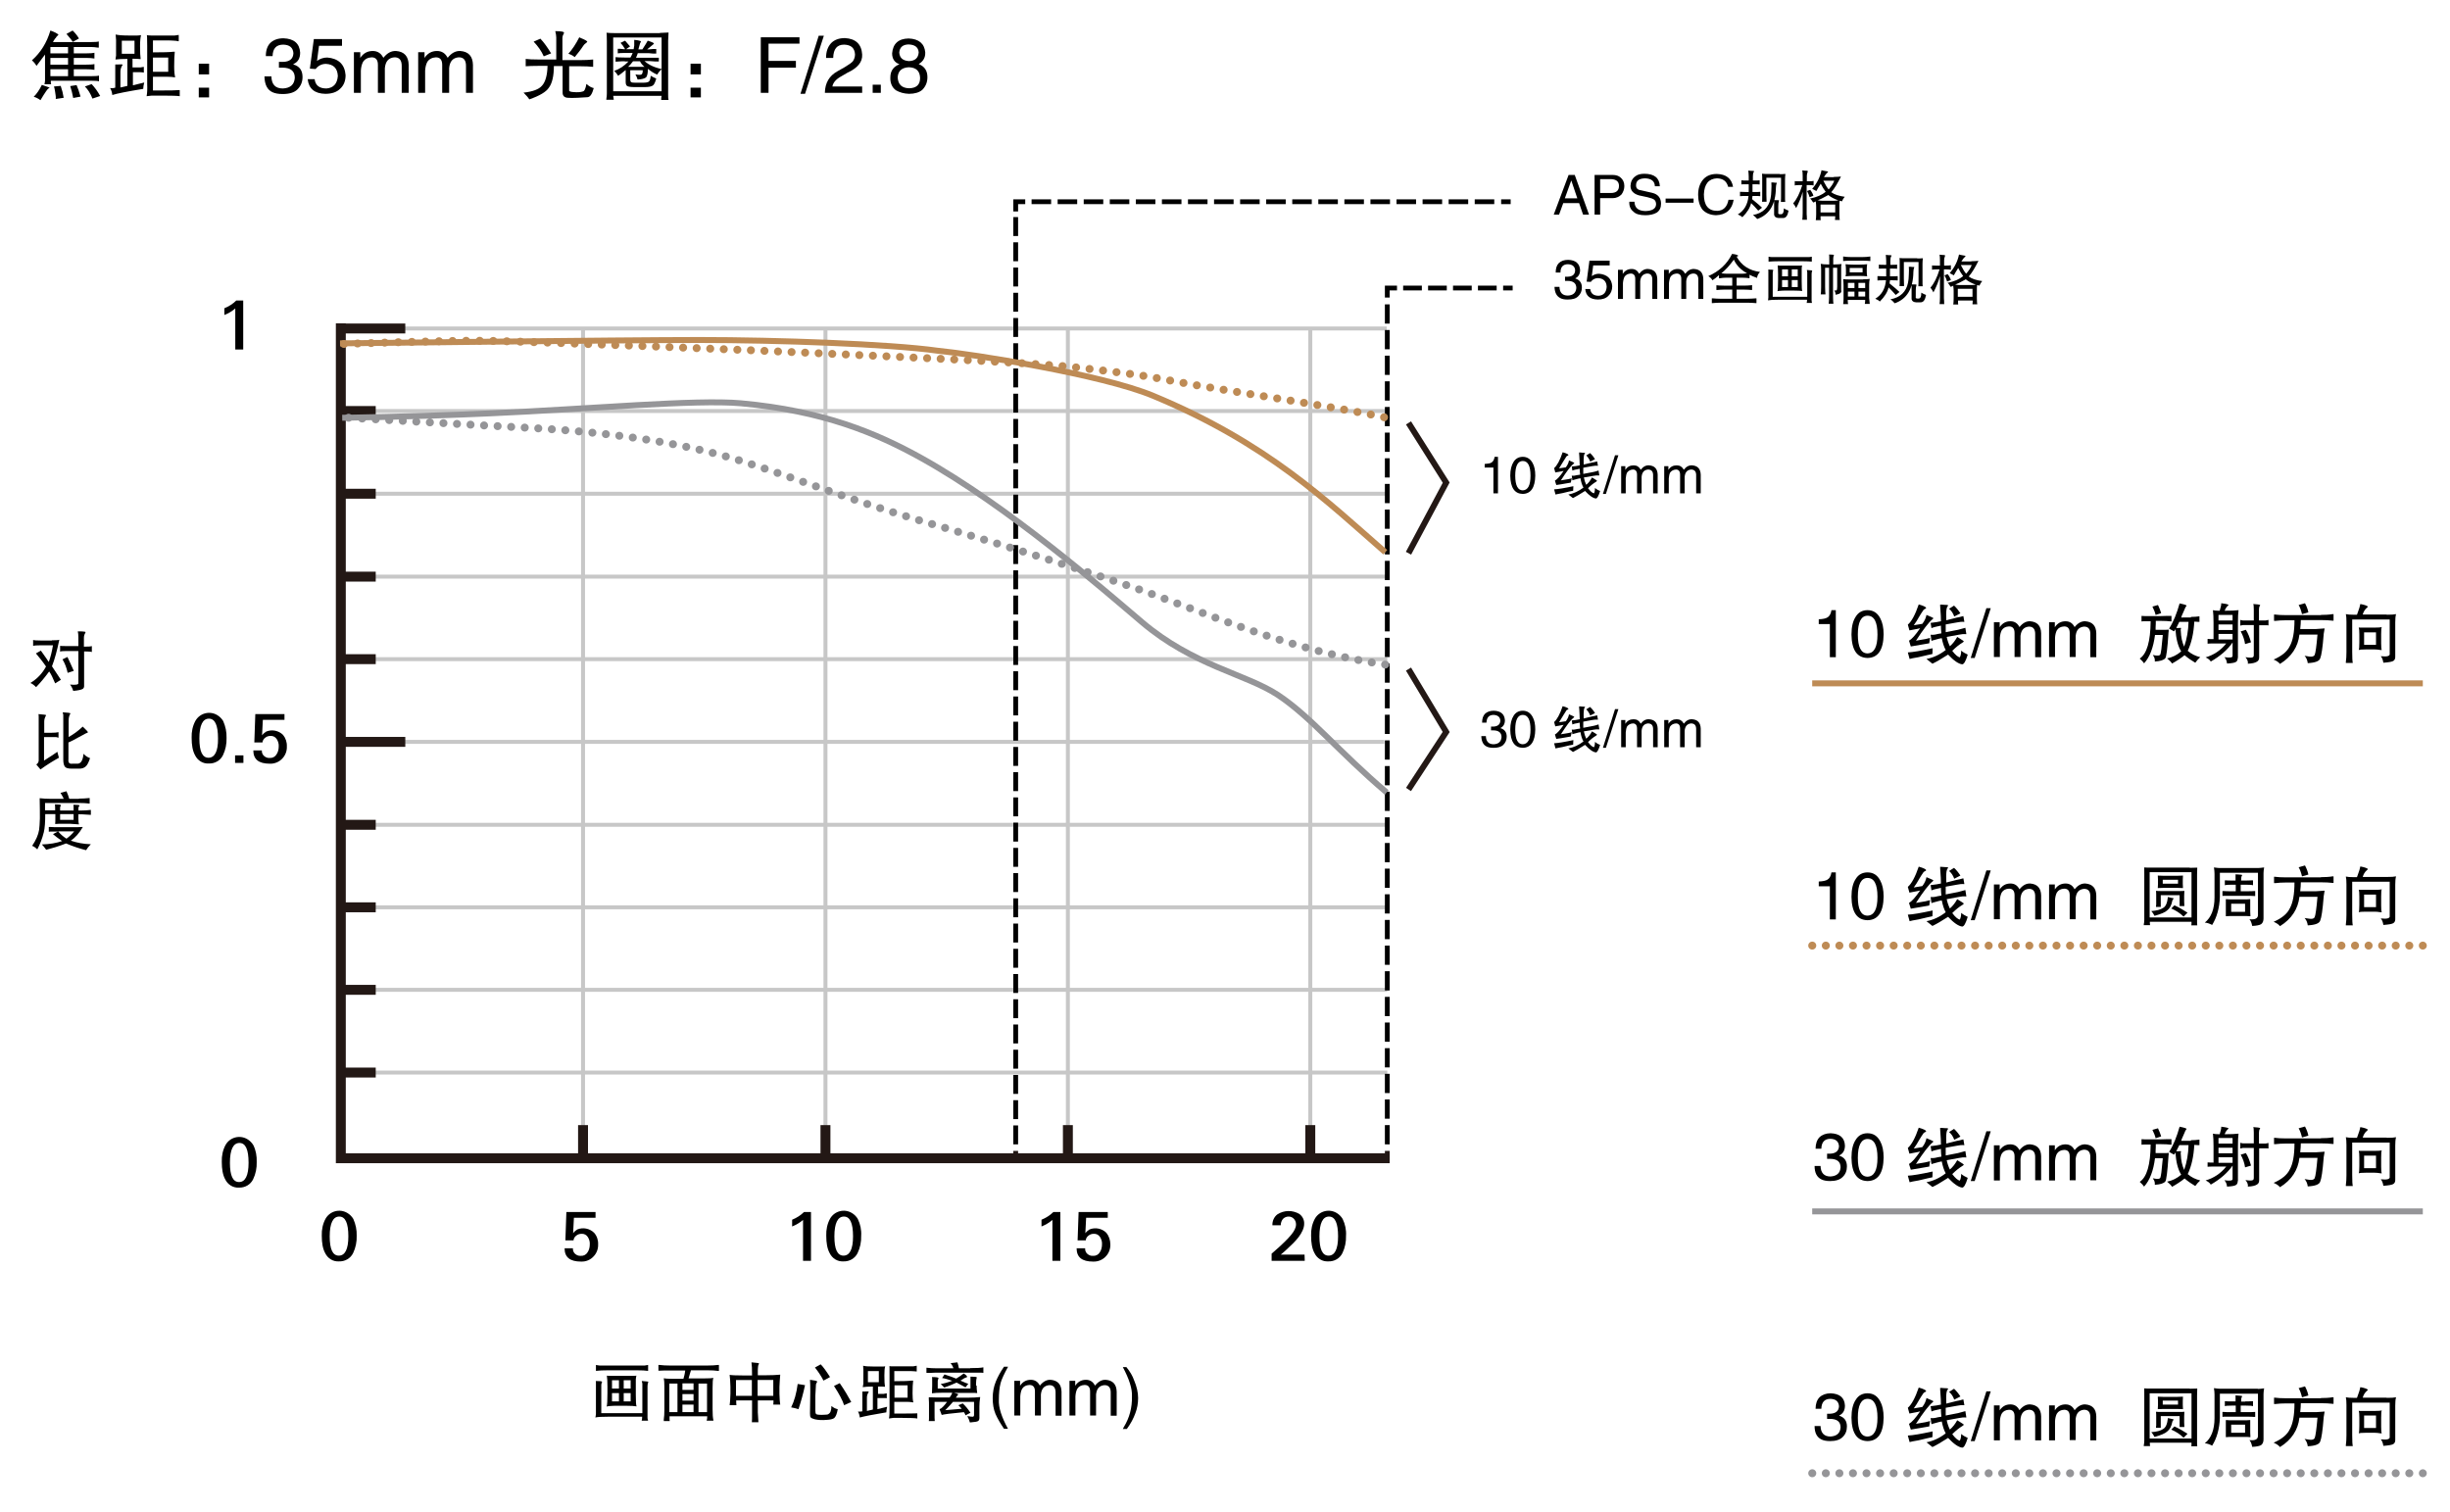 <?xml version="1.0" encoding="utf-8"?>
<!-- Generator: Adobe Illustrator 18.0.0, SVG Export Plug-In . SVG Version: 6.00 Build 0)  -->
<!DOCTYPE svg PUBLIC "-//W3C//DTD SVG 1.1//EN" "http://www.w3.org/Graphics/SVG/1.1/DTD/svg11.dtd">
<svg version="1.1" xmlns="http://www.w3.org/2000/svg" xmlns:xlink="http://www.w3.org/1999/xlink" x="0px" y="0px"
	 viewBox="0 0 1235 762" style="enable-background:new 0 0 1235 762;" xml:space="preserve">
<style type="text/css">
	.st0{fill:none;stroke:#C7C7C7;stroke-width:2;stroke-miterlimit:10;}
	.st1{fill:none;stroke:#231815;stroke-width:5;stroke-miterlimit:10;}
	.st2{fill:none;stroke:#231815;stroke-width:2.41;stroke-miterlimit:10;}
	.st3{fill:none;stroke:#000000;stroke-width:2.41;stroke-miterlimit:10;stroke-dasharray:9.7,3.23;}
	.st4{fill:none;stroke:#000000;stroke-width:2.41;stroke-miterlimit:10;}
	.st5{fill:none;stroke:#000000;stroke-width:2.41;stroke-miterlimit:10;stroke-dasharray:9.43,3.14;}
	.st6{fill:none;stroke:#000000;stroke-width:2.41;stroke-miterlimit:10;stroke-dasharray:9.54,3.18;}
	.st7{fill:none;stroke:#000000;stroke-width:2.41;stroke-miterlimit:10;stroke-dasharray:9.85,3.29;}
	.st8{fill:none;stroke:#BE8B55;stroke-width:3;}
	.st9{fill:none;stroke:#BE8B55;stroke-width:4;stroke-linecap:round;stroke-miterlimit:10;stroke-dasharray:4.000000e-002,6.8;}
	.st10{fill:none;stroke:#959598;stroke-width:3;}
	.st11{fill:none;stroke:#959598;stroke-width:4;stroke-linecap:round;stroke-miterlimit:10;stroke-dasharray:4.000000e-002,6.8;}
	.st12{fill:none;stroke:#231815;stroke-width:3;stroke-miterlimit:10;}
	.st13{enable-background:new    ;}
</style>
<g id="basic_elements">
	<g>
		<line class="st0" x1="293.9" y1="584.9" x2="293.9" y2="165.6"/>
		<line class="st1" x1="293.9" y1="584.9" x2="293.9" y2="567.2"/>
		<line class="st0" x1="171.8" y1="540.7" x2="699.3" y2="540.7"/>
		<line class="st1" x1="171.8" y1="540.7" x2="189.4" y2="540.7"/>
		<line class="st0" x1="171.8" y1="499" x2="699.3" y2="499"/>
		<line class="st1" x1="171.8" y1="499" x2="189.4" y2="499"/>
		<line class="st0" x1="171.8" y1="457.4" x2="699.3" y2="457.4"/>
		<line class="st1" x1="171.8" y1="457.4" x2="189.4" y2="457.4"/>
		<line class="st0" x1="171.8" y1="415.8" x2="699.3" y2="415.8"/>
		<line class="st1" x1="171.8" y1="415.8" x2="189.4" y2="415.8"/>
		<line class="st0" x1="171.8" y1="374" x2="697.8" y2="374"/>
		<line class="st1" x1="171.8" y1="374" x2="204.3" y2="374"/>
		<line class="st0" x1="171.8" y1="332.3" x2="699.3" y2="332.3"/>
		<line class="st1" x1="171.8" y1="332.3" x2="189.4" y2="332.3"/>
		<line class="st0" x1="171.8" y1="290.7" x2="699.3" y2="290.7"/>
		<line class="st1" x1="171.8" y1="290.7" x2="189.4" y2="290.7"/>
		<line class="st0" x1="171.8" y1="248.9" x2="699.3" y2="248.9"/>
		<line class="st1" x1="171.8" y1="248.9" x2="189.4" y2="248.9"/>
		<line class="st0" x1="171.8" y1="207.2" x2="699.3" y2="207.2"/>
		<line class="st1" x1="171.8" y1="207.2" x2="189.4" y2="207.2"/>
		<line class="st0" x1="416.1" y1="584.9" x2="416.1" y2="165.6"/>
		<line class="st1" x1="416.1" y1="584.9" x2="416.1" y2="567.2"/>
		<line class="st0" x1="538.3" y1="584.9" x2="538.3" y2="165.6"/>
		<line class="st1" x1="538.3" y1="584.9" x2="538.3" y2="567.2"/>
		<line class="st0" x1="660.5" y1="584.9" x2="660.5" y2="165.6"/>
		<line class="st1" x1="660.5" y1="584.9" x2="660.5" y2="567.2"/>
		<line class="st0" x1="171.8" y1="165.6" x2="699" y2="165.6"/>
		<line class="st1" x1="171.8" y1="165.6" x2="204.3" y2="165.6"/>
		<line class="st2" x1="699.3" y1="584.9" x2="699.3" y2="580.2"/>
		<line class="st2" x1="512" y1="584.9" x2="512" y2="580.2"/>
		<polyline class="st1" points="171.8,163 171.8,583.9 700.5,583.9 		"/>
	</g>
	<path d="M122.6,176.2h-4v-20.7c-1.6,1.4-3.5,2.5-5.5,3.3v-3.4c2.2-0.9,4.3-2.2,6-3.9h3.5V176.2L122.6,176.2z"/>
	<path d="M114.2,372c0.1,3-0.5,6-1.8,8.7c-1.3,2.7-4.1,4.3-7.1,4.2c-3,0.2-5.7-1.5-7-4.2c-1.2-2.2-1.7-5.1-1.7-8.8
		c-0.1-3,0.5-5.9,1.9-8.5c2.2-3.9,7.2-5.2,11-2.9c1.2,0.7,2.3,1.8,3,3C113.7,366.2,114.3,369.1,114.2,372z M109.9,372.3
		c0-6.7-1.5-10-4.6-10s-4.8,3.3-4.8,10c0,6.5,1.5,9.7,4.6,9.7S110,378.8,109.9,372.3L109.9,372.3z"/>
	<path d="M122.7,384.6h-4.2v-3.8h4.2V384.6z"/>
	<path d="M144.6,376.3c0.1,2.2-0.7,4.4-2.2,6c-1.6,1.8-4,2.8-6.4,2.7c-5.6,0-8.3-2.2-8.3-6.7h4.3c-0.1,1,0.3,2.1,1.1,2.8
		c0.8,0.7,1.8,1.1,2.9,1c1.4,0.1,2.7-0.6,3.4-1.8c0.8-1.2,1.1-2.6,1.1-4c0.1-1.3-0.3-2.6-1-3.7c-0.7-1.1-1.9-1.7-3.2-1.6
		c-0.9,0-1.9,0.3-2.6,0.9c-0.8,0.6-1.3,1.4-1.4,2.4h-4.1l0.5-14.3h14.7v2.9h-10.9l-0.4,7.8c0.6-0.8,1.3-1.4,2.1-1.9
		c2.9-1.2,6.3-0.5,8.5,1.7C144,372.1,144.7,374.2,144.6,376.3z"/>
	<path d="M129.4,585.8c0.1,3-0.5,6-1.8,8.7c-1.3,2.7-4.1,4.3-7.1,4.2c-3,0.2-5.7-1.5-7-4.2c-1.2-2.2-1.7-5.1-1.7-8.8
		c-0.1-3,0.5-5.9,1.9-8.5c2.2-3.9,7.2-5.2,11-2.9c1.2,0.7,2.3,1.8,3,3C129,579.9,129.5,582.8,129.4,585.8z M125.3,586.2
		c0-6.7-1.5-10-4.6-10s-4.8,3.3-4.8,10c0,6.5,1.5,9.7,4.6,9.7C123.6,595.9,125.3,592.7,125.3,586.2L125.3,586.2z"/>
	<path d="M179.8,623c0.1,3-0.5,6-1.8,8.7c-1.3,2.7-4.1,4.3-7.1,4.2c-3,0.2-5.7-1.5-7-4.2c-1.2-2.2-1.7-5.1-1.7-8.8
		c-0.1-3,0.5-5.9,1.9-8.5c2.2-3.9,7.2-5.2,11-2.9c1.2,0.7,2.3,1.8,3,3C179.3,617.2,179.9,620.1,179.8,623z M175.6,623.3
		c0-6.7-1.5-10-4.6-10c-3.1,0-4.8,3.3-4.8,10c0,6.5,1.5,9.7,4.6,9.7C173.9,633,175.6,629.8,175.6,623.3L175.6,623.3z"/>
	<path d="M301.5,627.3c0.1,2.2-0.7,4.4-2.2,6c-1.6,1.8-3.9,2.8-6.4,2.7c-5.6,0-8.3-2.2-8.3-6.7h4.2c-0.1,1,0.3,2.1,1.1,2.8
		c0.8,0.7,1.8,1.1,2.9,1c1.4,0.1,2.7-0.6,3.4-1.8c0.8-1.2,1.1-2.6,1.1-4c0.1-1.3-0.3-2.6-1-3.7c-0.7-1.1-1.9-1.7-3.2-1.6
		c-0.9,0-1.9,0.3-2.6,0.9c-0.8,0.6-1.3,1.4-1.4,2.4h-4.1l0.5-14.3h14.7v2.9h-10.9l-0.4,7.8c0.6-0.8,1.3-1.4,2.1-1.9
		c2.9-1.2,6.3-0.5,8.5,1.7C300.9,623.1,301.6,625.2,301.5,627.3z"/>
	<path d="M408.8,635.6h-4V615c-1.6,1.4-3.5,2.5-5.5,3.3v-3.4c2.2-0.9,4.3-2.2,6-3.9h3.5V635.6L408.8,635.6z"/>
	<path d="M434.1,623c0.1,3-0.5,6-1.8,8.7c-1.3,2.7-4.1,4.3-7.1,4.2c-3,0.2-5.7-1.5-7-4.2c-1.2-2.2-1.7-5.1-1.7-8.8
		c-0.1-3,0.5-5.9,1.9-8.5c2.2-3.9,7.2-5.2,11-2.9c1.2,0.7,2.3,1.8,3,3C433.7,617.2,434.3,620.1,434.1,623z M430,623.3
		c0-6.7-1.5-10-4.6-10c-3.1,0-4.8,3.3-4.8,10c0,6.5,1.5,9.7,4.6,9.7S430,629.8,430,623.3L430,623.3z"/>
	<path d="M534.5,635.6h-4V615c-1.6,1.4-3.5,2.5-5.5,3.3v-3.4c2.2-0.9,4.3-2.2,6-3.9h3.5V635.6L534.5,635.6z"/>
	<path d="M559.7,627.3c0.1,2.2-0.7,4.4-2.2,6c-1.6,1.8-4,2.8-6.5,2.7c-5.6,0-8.3-2.2-8.3-6.7h4.3c-0.1,1,0.3,2.1,1.1,2.8
		c0.8,0.7,1.8,1.1,2.9,1c1.4,0.1,2.7-0.6,3.4-1.8c0.8-1.2,1.1-2.6,1.1-4c0.1-1.3-0.3-2.6-1-3.7c-0.7-1.1-1.9-1.7-3.2-1.6
		c-0.9,0-1.9,0.3-2.6,0.9c-0.8,0.6-1.3,1.4-1.4,2.4h-4.1l0.5-14.3h14.7v2.9h-10.9l-0.4,7.8c0.6-0.8,1.3-1.4,2.1-1.9
		c2.9-1.2,6.3-0.5,8.5,1.7C559,623.1,559.7,625.2,559.7,627.3z"/>
	<path d="M657.7,635.6H641V632c2.8-2.4,4.9-4.3,6.4-5.8c2.8-2.7,4.6-4.9,5.3-6.5c0.4-0.8,0.6-1.6,0.6-2.5c0-2.1-1.6-3.9-3.7-3.9
		c-1.1,0-2.1,0.4-2.9,1.2c-0.7,0.9-1.1,2-1.1,3.2h-4.2c-0.1-2.1,0.8-4.2,2.5-5.5c3.4-2.2,7.7-2.2,11.1-0.2c1.6,1.2,2.5,3,2.4,5
		c0,2-1,4.3-2.9,6.8c-1.6,2-3.4,3.8-5.3,5.5c-1,1-2.2,2-3.6,3.2h12L657.7,635.6L657.7,635.6L657.7,635.6z"/>
	<path d="M678.5,623c0.1,3-0.5,6-1.8,8.7c-1.3,2.7-4.1,4.3-7.1,4.2c-3,0.2-5.7-1.5-7-4.2c-1.2-2.2-1.7-5.1-1.7-8.8
		c-0.1-3,0.5-5.9,1.9-8.5c2.2-3.9,7.2-5.2,11-2.9c1.2,0.7,2.3,1.8,3,3C678.1,617.2,678.7,620.1,678.5,623z M674.5,623.3
		c0-6.7-1.5-10-4.6-10c-3.1,0-4.8,3.3-4.8,10c0,6.5,1.5,9.7,4.6,9.7C672.8,633,674.5,629.8,674.5,623.3L674.5,623.3z"/>
	<line class="st3" x1="699.3" y1="576.9" x2="699.3" y2="151.7"/>
	<polyline class="st4" points="699.3,150 699.3,145.2 704.2,145.2 	"/>
	<line class="st5" x1="707.3" y1="145.2" x2="756" y2="145.2"/>
	<line class="st4" x1="757.7" y1="145.2" x2="762.5" y2="145.2"/>
	<line class="st6" x1="512" y1="576.9" x2="512" y2="108.2"/>
	<polyline class="st4" points="512,106.6 512,101.7 516.8,101.7 	"/>
	<line class="st7" x1="520" y1="101.7" x2="755" y2="101.7"/>
	<line class="st4" x1="756.7" y1="101.7" x2="761.5" y2="101.7"/>
	<line class="st8" x1="913.5" y1="344.5" x2="1221.3" y2="344.5"/>
	<line class="st9" x1="913.5" y1="476.7" x2="1221.3" y2="476.7"/>
	<line class="st10" x1="913.5" y1="610.7" x2="1221.3" y2="610.7"/>
	<line class="st11" x1="913.5" y1="742.7" x2="1221.3" y2="742.7"/>
	<polyline class="st12" points="710,278.9 729,243.3 710,213.2 	"/>
	<polyline class="st12" points="710,398 729,369 710,337.3 	"/>
</g>
<g id="line">
	<path class="st8" d="M171.4,173.1c0,0,143.1-1.7,181.1-1.7c38.9,0,95.8,2,120.1,5.4c17.6,1.7,82.7,11.9,108.6,22.7
		c57.9,24,88,53.5,117.1,78.9"/>
	<path class="st9" d="M173.4,173.4c0,0,52-1.9,72.2-1.6s144.4,5.1,163.2,6.1c19.3,1,108.3,4.4,134.4,7.4c25.1,2.9,31.6,3.6,51.4,7.4
		c19.3,3.7,91.2,14.3,105.7,18.3"/>
	<path class="st10" d="M172.5,210.6c0,0,34.2-0.4,74.2-2.2c51.9-2.3,104-7.1,126.7-5.1c41.7,3.8,68.3,15,91,27.6
		c44,24.5,91.5,66,111.2,82.7c25.9,22,52.3,26.1,68.5,36.7c16.9,11.2,30.6,28.6,54.9,49.2"/>
	<path class="st11" d="M175.7,210.6c0,0,71.1,4.1,91.4,5.1c44,2.4,79.1,8.1,106.3,16.6c29,9.1,51.3,18.5,90,30
		c13.9,4.1,56.2,16.4,102.2,31.9c37.4,12.3,84.3,34.9,138.3,41.6"/>
	<g class="st13">
		<path d="M46,21.2c1.9,0,3.2-0.1,3.8-0.3V24c-0.1,0-0.3,0-0.5,0c-1.3-0.2-2.5-0.3-3.4-0.3h-8.7v3.2h6.3c2,0,3.4-0.1,4.1-0.3v2.9
			c-1.2-0.2-2.6-0.3-4.1-0.3h-6.3v3.4h5.8c2.3,0,3.9-0.1,4.6-0.3v2.9c-0.9-0.2-2.5-0.3-4.6-0.3h-5.8v3.5h8.6c2.1,0,3.5-0.1,4.1-0.3
			V41c-0.6-0.2-2-0.3-4.1-0.3H25.6c0,1.1,0.1,1.7,0.2,1.8h-3.4c0.1-0.3,0.2-0.9,0.3-1.8V27.5c-1.6,2.2-3.1,4.1-4.3,5.7
			c-0.8-1.3-1.6-2.2-2.3-2.8c4.4-3.9,7.5-8.9,9.3-15c2,0.7,3.4,1.4,4.1,2.1l-0.2,0.2c-0.5,0.4-0.9,0.9-1.2,1.4
			c0,0.1-0.1,0.2-0.3,0.3c-0.6,0.9-1,1.5-1.1,1.8H46z M25,44.2l-0.2,0.2c-0.5,0.2-1,0.7-1.5,1.5c-0.9,1.3-1.9,2.9-2.9,4.6
			c-1.1-0.8-2.2-1.4-3.4-1.7c1.5-1.5,2.9-3.5,4.1-6C23.7,43.7,25,44.1,25,44.2z M25.4,26.9h8.9v-3.2h-8.9V26.9z M25.4,32.6h8.9v-3.4
			h-8.9V32.6z M25.4,38.4h8.9v-3.5h-8.9V38.4z M28.1,49.9c0.1-0.7,0-1.9-0.3-3.5c-0.2-1.4-0.4-2.3-0.6-2.8l3.4-0.3
			c0.7,2,1.2,4,1.5,6L28.1,49.9z M36.6,15.4c1.2,1.1,2.3,2.5,3.2,4l-3.1,1.7c-0.4-0.7-1.5-2-3.2-4L36.6,15.4z M36.9,49.4
			c-0.4-2.2-0.9-4.2-1.5-6l3.2-0.5c0.6,1.3,1.3,3.3,2,5.8L36.9,49.4z M46.6,49.7c-1-2.6-2.3-4.6-3.8-6.1l3.4-1.2
			c1.5,1.6,3,3.6,4.3,6L46.6,49.7z"/>
		<path d="M67,34c1.9,0,3.2,0,3.7,0c0.7-0.1,1.3-0.2,1.8-0.3v2.9c-0.5-0.1-1.1-0.2-1.7-0.2c-0.5,0-1.8,0-3.8,0V43l5.7-1.4
			c-0.3,1.2-0.5,2.3-0.5,3.2c-7.9,1.3-13.1,2.3-15.6,3.1c-0.1-1.3-0.5-2.5-1.1-3.5c0.7,0.1,1.6,0.1,2.6-0.2v-8.6c0-2.1,0-3.2,0-3.1
			c0.3,0,0.8,0,1.4,0c1.6-0.1,2.4-0.1,2.3,0.2c0,0.1-0.1,0.2-0.2,0.3C61,34,60.7,35,60.7,36.1v8l3.5-0.8V29.7c-2.5,0-4.4,0.1-6,0.3
			c0.1-0.4,0.2-1.1,0.3-2c0-0.7,0-2.1,0-4.3c0.1-2.6,0-4.6-0.2-6.3c1.2,0.3,3.3,0.5,6.3,0.5c2.7,0,4.2,0,4.7,0
			c0.6,0,1.2-0.1,1.8-0.2c-0.3,1.1-0.5,3-0.5,5.5c0,3.1,0.1,5.3,0.3,6.6c-1.1-0.1-2.5-0.2-4.1-0.2V34z M61.4,27.1h6.4v-6.6h-6.4
			V27.1z M90.1,20.8c-0.2,0-0.6,0-1.2-0.2c-1.3-0.1-2.5-0.2-3.4-0.2h-8.4v6c5.1,0,8.5-0.1,10.1-0.3c0.4,0,0.7,0,0.9,0
			c-0.2,1.7-0.3,4.2-0.3,7.5c0,2.4,0.2,4.1,0.5,5.4c-1.3-0.2-2.7-0.3-4-0.3h-7.2v6.9H82c3.4,0,6.2,0,8.6-0.2v3.1
			c-1.1-0.2-4-0.3-8.7-0.3c-3,0-4.7,0-5.4,0c-0.8,0.1-1.7,0.2-2.6,0.3c0.3-1.5,0.4-3.6,0.3-6.1V23.1c0-3.7-0.1-5.5-0.2-5.4
			c0.5,0.1,1.2,0.2,2.1,0.2c0.6,0,2.5,0,5.7,0c3.5,0,5.6,0,6.3,0c0.9-0.1,1.6-0.2,2-0.3V20.8z M77.1,36.2h7.7v-7.2h-7.7V36.2z"/>
		<path d="M105.4,32.1v5.4h-5.2v-5.4H105.4z M105.4,44.2v4.9h-5.2v-4.9H105.4z"/>
		<path d="M140.9,31.2c0.6,0,1.2,0,1.8,0c3.4-0.1,5.1-1.6,5.2-4.4c-0.2-2.8-1.9-4.2-5.1-4.3c-3.5,0-5.3,1.9-5.4,5.8h-3.4
			c0-3,0.8-5.2,2.3-6.7c1.6-1.5,3.8-2.3,6.6-2.3c5.3,0.2,8.1,2.6,8.4,7.2c0,2.9-1.1,4.8-3.4,5.8v0.2c3.1,0.9,4.6,3,4.6,6.3
			c0,2.6-0.9,4.6-2.6,6.3c-1.5,1.5-4,2.3-7.4,2.3c-2.1,0-3.8-0.3-5.1-0.9c-2.7-1.2-4-3.9-4.1-8h3.5c0.1,4.1,2,6.1,5.8,6.1
			c3.8-0.2,5.8-2,6-5.4c0-3.4-2.1-5.1-6.3-5.1c-0.6,0-1.2,0-1.7,0V31.2z"/>
		<path d="M159.8,30.7c1.5-1.1,3.3-1.7,5.2-1.7c5.7,0.5,8.8,3.5,9.2,8.9c0,2.9-0.9,5.2-2.8,6.9c-1.6,1.6-4.1,2.5-7.4,2.5
			c-5.4-0.1-8.4-2.6-8.9-7.4h3.5c0.4,3.2,2.4,4.7,6,4.7c3.5-0.3,5.4-2.4,5.7-6.3c-0.2-3.9-2.2-5.9-6-6.1c-2.1,0-3.9,0.9-5.2,2.6
			l-2.9-0.2l2-14.9h14.2v3.4h-11.6L159.8,30.7z"/>
		<path d="M178.2,26.3h3.4v2.9c1.5-2.3,3.6-3.5,6.3-3.5c2.3,0,4.1,1.1,5.2,3.2l0.2,0.2c1.8-2.3,3.9-3.5,6.3-3.4
			c4.2,0.3,6.3,2.7,6.4,7v14.1h-3.5V33.6c0.1-3.3-1.2-4.8-3.8-4.7c-2.9,0.3-4.4,2.1-4.7,5.5v12.4h-3.5V32.7c0-2.6-1.1-3.8-3.2-3.8
			c-1.9,0.1-3.4,0.9-4.3,2.3c-0.6,1.1-1,2.6-1.1,4.4v11.2h-3.5V26.3z"/>
		<path d="M210.6,26.3h3.4v2.9c1.5-2.3,3.6-3.5,6.3-3.5c2.3,0,4.1,1.1,5.2,3.2l0.2,0.2c1.8-2.3,3.9-3.5,6.3-3.4
			c4.2,0.3,6.3,2.7,6.4,7v14.1h-3.5V33.6c0.1-3.3-1.2-4.8-3.8-4.7c-2.9,0.3-4.4,2.1-4.7,5.5v12.4h-3.5V32.7c0-2.6-1.1-3.8-3.2-3.8
			c-1.9,0.1-3.4,0.9-4.3,2.3c-0.6,1.1-1,2.6-1.1,4.4v11.2h-3.5V26.3z"/>
		<path d="M283.7,30.3h8.9c2.3,0,4.5-0.1,6.4-0.3v3.7c-1.8-0.2-4-0.3-6.4-0.3h-5.7v12.1c-0.1,0.5,0.6,0.8,2,0.9
			c2.1,0.2,3.8,0.1,4.9-0.3c0.8-0.1,1.4-1.4,1.8-3.8c1.3,1.2,2.6,1.9,3.7,2.1c-0.8,3-1.8,4.5-3.1,4.6c-1.3,0.1-3,0.2-5.1,0.3
			c-2.1,0.1-3.8,0.1-4.9,0c-1.7-0.1-2.6-1-2.6-2.6V33.3h-4.4c0,5.1-0.9,8.8-2.6,11c-1.3,2-4.6,4-9.8,5.8c-0.5-0.9-1.5-2-2.9-3.4
			c4.7-0.5,7.8-1.7,9.3-3.5c1.7-1.8,2.7-5.2,2.8-10h-4.1c-3.3,0-5.6,0.1-6.9,0.2v-3.7c1.4,0.2,3.7,0.3,6.7,0.3h8.7V18.9
			c0-0.9-0.2-2-0.5-3.2c3.1,0,4.5,0.3,4.4,0.8c0,0.2-0.1,0.5-0.3,0.8c-0.3,0.5-0.5,1.1-0.5,1.8V30.3z M274.1,28.4
			c-1.2-2.7-2.9-5.1-5.1-7.4l3.4-1.5c1.8,1.9,3.6,4.4,5.4,7.4L274.1,28.4z M292.6,19.1c2.5,1,3.6,1.7,3.4,2c0,0.1-0.2,0.3-0.5,0.5
			c-0.6,0.4-1.1,0.9-1.5,1.5c-1,1.6-2.5,3.5-4.3,5.7c-0.8-0.7-1.9-1.3-3.2-1.7c1.9-2.1,3.8-4.9,5.5-8.3
			C292.1,18.9,292.3,19,292.6,19.1z"/>
		<path d="M332.6,16.6l4.4-0.2l-0.2,4.1v27.3c0,0.9,0,1.8,0.2,2.6h-3.7c0-0.6,0-1.3,0.2-2.1h-24.4c0.1,0.5,0.2,1.2,0.3,2h-3.8
			c0.2-1,0.2-1.1,0-0.3c0.2-0.8,0.3-1.7,0.3-2.8V20.8c0-2.9-0.1-4.3-0.2-4.3c0.9,0.1,2.5,0.2,4.6,0.2H332.6z M309.1,18.9v27.1h24.4
			V35V18.9H309.1z M315,30.9c-0.1,0-0.6,0-1.5,0c-1.7,0.1-2.8,0.2-3.2,0.2v-2.3c0.7,0.1,2.2,0.2,4.6,0.2h2.9
			c0.4-0.7,0.8-1.5,1.1-2.3h-4.3c-1.6,0-2.7,0.1-3.2,0.2v-2.3c0.2,0,0.6,0,1.1,0c0.9,0.1,1.6,0.2,2,0.2h0.6
			c-0.8-1.4-1.6-2.5-2.3-3.2l2.3-1.1c0.6,0.7,1.4,1.7,2.5,2.9l-2,1.4h3.8c0.1-0.7,0.2-1.3,0.3-1.8c0-0.4,0-1.4,0-2.9
			c1.4,0.1,2.4,0.3,2.9,0.5c0.5,0.1,0.6,0.4,0.3,0.8c-0.2,0.2-0.3,0.4-0.3,0.6c-0.1,0.5-0.3,1.2-0.6,2.1c-0.1,0.3-0.2,0.6-0.2,0.8h2
			c0.2-0.3,0.3-0.4,0.2-0.3c1.2-1.8,2-3.2,2.5-4.1c2.2,0.7,3.3,1.2,3.1,1.5c0,0.1-0.2,0.3-0.6,0.6c-0.9,0.7-1.8,1.5-2.8,2.3h0.8
			c0.3,0,1-0.1,2.1-0.2c0.9,0,1.5,0,1.7,0v2.3c-0.2,0-0.8,0-1.7,0c-1.1-0.1-1.8-0.2-2.1-0.2h-5.5c-0.3,0.9-0.6,1.7-0.9,2.3h6.9
			c1.4,0,3,0,4.6,0V31c-0.3,0-0.9,0-1.7,0c-1.2-0.1-2.2-0.2-2.9-0.2h-2.6c2.1,1.9,5.1,3.3,8.7,4c-0.9,0.8-1.7,1.7-2.3,2.8
			c-1.4-0.5-3-1.5-4.7-2.9c0,2-0.3,3.5-0.9,4.3c-0.8,0.6-2.2,1-4.3,1.1c-0.2-0.8-0.6-1.7-1.1-2.6c1.7,0.3,2.8,0.3,3.1,0
			c0.4-0.3,0.6-1,0.6-2.1h-6.3v4.6c0,0.8,0.2,1.3,0.5,1.4c0.2,0.2,0.9,0.3,2.1,0.3h3.7c1.6,0,2.7-0.2,3.1-0.6
			c0.5-0.4,0.8-1.4,0.9-2.9c0.9,0.5,1.8,1,2.8,1.4c-0.5,1.9-1.1,3.1-1.7,3.5c-0.7,0.5-2.1,0.8-4.1,0.8h-5.1c-1.9,0-3.2-0.2-3.7-0.5
			c-0.5-0.3-0.8-1-0.8-2v-6.1c-1.7,1.4-3,2.4-3.8,2.9c-0.6-1-1.3-1.8-2-2.5c2.6-0.8,5-2.4,7.2-4.7H315z M319.1,30.9
			c-0.9,1.2-1.7,2.1-2.5,2.8h8.3c-0.9-0.7-1.7-1.6-2.3-2.8H319.1z"/>
		<path d="M353.3,32.1v5.4h-5.2v-5.4H353.3z M353.3,44.2v4.9h-5.2v-4.9H353.3z"/>
		<path d="M387.3,46.8h-3.8v-28h19.5V22h-15.6v8.7h13.8v3.4h-13.8V46.8z"/>
		<path d="M405.8,47.3h-2.3l9.2-29.3h2.6L405.8,47.3z"/>
		<path d="M416.4,29.2c0-3.1,0.8-5.5,2.5-7.4c1.6-1.7,4-2.6,7-2.6c5.5,0.3,8.4,3.1,8.7,8.3c0.2,3.8-2.3,6.8-7.5,9.2l-2.9,1.7
			c-2.8,1.5-4.3,3.3-4.6,5.2h15v3.2h-18.8c0.1-5,2.2-8.6,6.4-10.9l3.7-2.1c2-1.2,3.4-2.2,4-2.9c0.7-1,1.1-2.2,1.1-3.5
			c-0.2-3.2-2-4.8-5.5-4.9c-3.6,0-5.4,2.2-5.5,6.7H416.4z"/>
		<path d="M444,46.8h-4.1v-4.1h4.1V46.8z"/>
		<path d="M463.1,32.3c3,1.2,4.4,3.4,4.4,6.6c0,2.6-0.9,4.7-2.6,6.4c-1.5,1.3-3.8,2-6.7,2c-2.6-0.1-4.7-0.7-6.6-1.8
			c-1.9-1.4-2.9-3.6-2.8-6.4c0-3.3,1.5-5.5,4.6-6.7c-2.5-0.9-3.7-2.8-3.7-5.5c0.4-4.9,3.2-7.4,8.3-7.5c5.2,0.2,8,2.6,8.4,7
			C466.5,29.1,465.3,31,463.1,32.3z M452.5,39c0.2,3.6,2.1,5.4,5.8,5.5c3.7-0.1,5.5-1.8,5.5-5.2c-0.1-3.5-2-5.3-5.7-5.4
			C454.6,34.1,452.7,35.7,452.5,39z M463.1,26.4c-0.2-2.6-1.9-3.9-5.2-4c-2.9,0.1-4.4,1.5-4.6,4.1c0.2,2.7,1.8,4.1,4.9,4.3
			C461.3,30.7,462.9,29.2,463.1,26.4z"/>
	</g>
	<g class="st13">
		<path d="M788,102.4l-2.1,5.8h-2.7l7.5-20h3.1l7.2,20h-3l-2-5.8H788z M795.1,100l-3-8.9h-0.1l-3.2,8.9H795.1z"/>
		<path d="M806.5,108.2h-2.7v-20h9.1c1.7,0,3,0.4,4,1.3c1.2,1,1.9,2.4,1.9,4.3c0,1.5-0.5,2.9-1.4,4.2c-1.2,1.2-2.7,1.9-4.5,1.9h-6.3
			V108.2z M806.5,97.3h5.4c2.8,0,4.2-1.2,4.2-3.6c0-2.2-1.4-3.3-4-3.4h-5.5V97.3z"/>
		<path d="M834.2,93.9c-0.1-2.6-1.8-3.9-5-4c-3,0.1-4.5,1.2-4.5,3.5c0,1.5,0.8,2.3,2.4,2.5l5.7,1.3c3,0.7,4.5,2.6,4.5,5.5
			c0,2-0.7,3.5-2.2,4.5c-1.6,0.9-3.5,1.3-5.7,1.3c-2.8,0-4.9-0.6-6-1.8c-1.5-1.1-2.2-2.8-2.1-5h2.6c0.1,3.1,1.9,4.6,5.5,4.7
			c3.5-0.1,5.3-1.2,5.4-3.4c0-1-0.3-1.8-0.9-2.3c-0.6-0.5-1.8-0.9-3.5-1.3l-4.2-0.9c-2.8-0.8-4.3-2.4-4.3-4.8
			c0.1-2.1,0.9-3.7,2.4-4.8c1.1-0.9,2.6-1.3,4.6-1.3c5,0,7.6,2.1,7.8,6.3H834.2z"/>
		<path d="M839.6,102.2v-2.1h14.1v2.1H839.6z"/>
		<path d="M871.1,94.1c-0.7-2.7-2.5-4.1-5.6-4.2c-4.2,0.2-6.4,2.9-6.6,8.1c0,5.5,2.2,8.3,6.7,8.3c3.1-0.1,5-1.9,5.7-5.6h2.6
			c-0.8,5-3.8,7.6-8.9,7.8c-2.8-0.1-5.1-1-6.8-2.8c-1.5-2-2.2-4.5-2.2-7.5c0-3.3,0.9-5.9,2.7-7.9c1.7-1.8,3.9-2.6,6.7-2.6
			c4.7,0.1,7.5,2.3,8.2,6.5H871.1z"/>
		<path d="M883.4,91h1c1.2,0,2,0,2.6-0.1V93c-0.7-0.1-1.6-0.1-2.7-0.1h-0.9v3.9h0.9c1.2,0,2.2,0,3-0.1v2.2c-0.6-0.1-1.5-0.1-2.7-0.1
			h-1.2l-0.2,1.6c2.5,2,4.2,3.5,5,4.3l-1.9,1.5c-1.4-1.6-2.6-2.9-3.6-3.8c-0.5,2.3-2,4.7-4.4,7.1c-0.4-0.4-1.1-0.9-2.1-1.3
			c-0.1-0.1-0.1-0.1-0.2-0.1c3.2-1.9,5-5,5.4-9.3h-1.2c-1.2,0-2.2,0-3.1,0.1v-2.2l3.2,0.1h1.2v-3.9h-1c-1.8,0-2.7,0-2.7,0.1v-2.1
			c0.6,0.1,1.5,0.1,2.6,0.1h1.1v-2c0-0.8-0.1-1.8-0.2-3c0.2,0,0.5,0,1,0.1c1.2,0,1.9,0.1,1.9,0.2c0,0.1,0,0.2-0.1,0.3
			c-0.4,0.6-0.5,1.4-0.5,2.4V91z M894.8,92.1c0.6,0,0.9,0,0.9,0.1c0,0.1,0,0.1-0.1,0.2c-0.2,0.5-0.4,1.2-0.4,2.2
			c-0.1,8.4-3.2,13.6-9.4,15.8c-0.7-0.8-1.4-1.5-2.2-2c5-0.9,8-3.8,8.9-8.4c0.2-1.1,0.4-2.4,0.4-4c0.1-1.6,0.1-3,0-4
			C893.3,91.9,894,92,894.8,92.1z M897.1,87.8c0.9,0,1.8,0,2.6-0.1c0.1,0,0.3,0,0.3,0c-0.1,0.7-0.2,1.6-0.2,2.7v7.4
			c0,2.5,0,3.8,0.1,4h-2.2c0.1-0.9,0.1-2.2,0.1-3.9v-8.3h-7.4v8.4l0.1,3.7h-2.3c0.1-0.1,0.1-1.4,0.1-3.7v-7.9c0-0.9,0-1.8-0.1-2.5
			c0.1,0,0.2,0,0.3,0c0.8,0.1,1.7,0.1,2.6,0.1H897.1z M896.4,107c-0.2,0.8,0.2,1.1,1.2,1c1.1,0.1,1.6-0.8,1.6-3l0.1,0.1
			c0.6,0.4,1.3,0.7,2.3,1.1c-0.1,0.1-0.1,0.4-0.2,0.7c-0.4,2.1-1.4,3.1-2.7,3h-2.2c-1.3-0.1-2-0.6-2.2-1.6v-7.4c1.1,0,1.8,0,2,0
			c0.4,0.1,0.5,0.1,0.5,0.2c0,0.1,0,0.2-0.1,0.3c-0.2,0.6-0.3,1.5-0.3,2.6V107z"/>
		<path d="M910.7,91.4h0.9c1.5,0,2.3-0.1,2.6-0.2v2.3h-0.1c-0.3-0.1-1-0.2-2.1-0.2h-1.3v14.1c0,0.4,0,1,0.1,1.8c0,0.9,0,1.5,0.1,1.6
			h-2.4c0.1-0.7,0.2-1.9,0.2-3.4V96.7c-0.7,2.6-1.8,5.4-3.3,8.2c-0.3-0.7-0.8-1.5-1.5-2.4c1.8-2,3.3-5,4.6-9.2h-1.6
			c-1.3,0-2,0.1-2.2,0.2v-2.2c0.1,0.1,1.1,0.1,2.7,0.1h1.3v-2.7c0-1.3-0.1-2.3-0.2-2.8c0.2,0,0.5,0,0.9,0.1c1.2,0,1.9,0.1,1.9,0.3
			c0,0.1,0,0.2-0.1,0.4c-0.3,0.7-0.4,1.4-0.4,2V91.4z M912.5,95.7c0.9,1.2,1.4,2.2,1.6,3l-1.9,0.7c-0.3-1-0.7-2-1.3-3.1L912.5,95.7z
			 M924.4,89.2c1.3,0,2.5-0.1,3.6-0.2c-1.7,3.4-3.3,6.1-4.9,7.9c1.6,1.2,3.9,1.9,6.8,2.3c-0.6,0.7-1.1,1.5-1.4,2.3
			c-0.5-0.1-0.9-0.3-1.2-0.3c0,0.1,0,0.2,0,0.4c-0.1,0.6-0.1,1.2-0.1,2v4.3c0,1.6,0.1,2.6,0.2,3H925v-0.4c0.1-0.5,0.1-1,0.1-1.5
			h-7.4c0,0.9,0,1.5,0.1,2h-2.5c0.1-0.6,0.2-1.6,0.2-3v-3.9c0-0.9-0.1-1.7-0.2-2.3c0-0.1,0-0.3,0-0.3c-0.1,0.1-0.3,0.2-0.5,0.3
			c-0.3,0.1-0.5,0.2-0.8,0.3c-0.7-1.1-1.2-1.8-1.6-2c3.5-0.7,6.1-1.9,7.9-3.4c-0.9-1.2-1.7-2.5-2.4-3.9c0,0.1,0,0-0.1-0.2
			c-0.9,1.4-1.6,2.6-2.2,3.7l-2.1-1.1c2.4-2.8,4-5.9,4.7-9.4c0.4,0.1,1,0.3,1.8,0.4c1,0.1,1.5,0.3,1.5,0.4c0,0.1-0.1,0.2-0.3,0.4
			c-0.7,0.6-1.2,1.4-1.8,2.3H924.4z M924.4,101.2c1,0,1.7-0.1,2.1-0.2h0.2c-2.1-0.7-3.8-1.6-5.1-2.7c-0.1,0.1-0.3,0.2-0.5,0.3
			c-2.1,1.2-3.8,2-4.9,2.4c0.1,0,0.2,0,0.4,0c0.5,0.1,1.1,0.2,1.9,0.2H924.4z M917.7,107.1h7.4v-4h-7.4V107.1z M919.1,91.1
			c1.1,2.2,2,3.6,2.7,4.4c1.3-1.5,2.3-2.9,2.8-4.4H919.1z"/>
	</g>
	<g class="st13">
		<path d="M789,139.5c0.4,0,0.9,0,1.3,0c2.4-0.1,3.6-1.1,3.7-3.2c-0.1-2-1.4-3-3.6-3.1c-2.5,0-3.8,1.4-3.8,4.2h-2.4
			c0-2.1,0.5-3.7,1.6-4.8c1.2-1.1,2.7-1.6,4.7-1.6c3.8,0.1,5.8,1.9,6,5.1c0,2-0.8,3.4-2.4,4.2v0.1c2.2,0.7,3.3,2.2,3.3,4.5
			c0,1.8-0.6,3.3-1.9,4.5c-1.1,1.1-2.8,1.6-5.3,1.6c-1.5,0-2.7-0.2-3.6-0.7c-1.9-0.9-2.9-2.8-3-5.7h2.5c0.1,2.9,1.5,4.4,4.2,4.4
			c2.7-0.1,4.1-1.4,4.3-3.8c0-2.4-1.5-3.6-4.5-3.6c-0.4,0-0.8,0-1.2,0V139.5z"/>
		<path d="M802.4,139.2c1.1-0.8,2.3-1.2,3.7-1.2c4.1,0.4,6.3,2.5,6.6,6.3c0,2-0.7,3.7-2,4.9c-1.2,1.2-2.9,1.8-5.3,1.8
			c-3.9-0.1-6-1.8-6.3-5.3h2.5c0.3,2.3,1.7,3.4,4.3,3.4c2.5-0.2,3.8-1.7,4-4.5c-0.1-2.8-1.6-4.2-4.3-4.4c-1.5,0-2.8,0.6-3.7,1.9
			l-2.1-0.1l1.4-10.6h10.2v2.4h-8.3L802.4,139.2z"/>
		<path d="M815.6,136h2.4v2.1c1.1-1.7,2.6-2.5,4.5-2.5c1.7,0,2.9,0.8,3.7,2.3l0.1,0.1c1.3-1.7,2.8-2.5,4.5-2.4c3,0.2,4.5,1.9,4.6,5
			v10.1h-2.5v-9.4c0.1-2.3-0.8-3.5-2.7-3.4c-2,0.2-3.2,1.5-3.4,3.9v8.9h-2.5v-10.1c0-1.8-0.8-2.7-2.3-2.7c-1.4,0.1-2.4,0.6-3.1,1.6
			c-0.4,0.8-0.7,1.9-0.8,3.2v8h-2.5V136z"/>
		<path d="M838.8,136h2.4v2.1c1.1-1.7,2.6-2.5,4.5-2.5c1.7,0,2.9,0.8,3.7,2.3l0.1,0.1c1.3-1.7,2.8-2.5,4.5-2.4c3,0.2,4.5,1.9,4.6,5
			v10.1h-2.5v-9.4c0.1-2.3-0.8-3.5-2.7-3.4c-2,0.2-3.2,1.5-3.4,3.9v8.9h-2.5v-10.1c0-1.8-0.8-2.7-2.3-2.7c-1.4,0.1-2.4,0.6-3.1,1.6
			c-0.4,0.8-0.7,1.9-0.8,3.2v8h-2.5V136z"/>
		<path d="M881.8,140.3c-0.1,0-0.2,0-0.4-0.1c-1-0.1-2.1-0.2-3.3-0.2h-2.7v4h3.7c1.3,0,2.6-0.1,3.7-0.2c0.2-0.1,0.4-0.1,0.4-0.1v2.5
			H883c-1.1-0.1-2.4-0.2-3.8-0.2h-3.8v4.6h5.3c1.6,0,3-0.1,4.3-0.2c0.2,0,0.4,0,0.4,0v2.4c-0.1,0-0.2,0-0.4,0
			c-1.2-0.1-2.6-0.2-4.3-0.2h-13.5c-1.5,0-2.8,0.1-3.9,0.2c-0.2,0-0.4,0-0.4,0v-2.4c0.1,0,0.2,0,0.4,0c1.2,0.1,2.6,0.2,3.9,0.2h6
			V146h-4.3c-1.1,0-2.2,0.1-3.3,0.2c-0.2,0-0.4,0-0.4,0v-2.4c0.7,0.1,2,0.2,3.7,0.2h4.3v-4H870c-0.9,0-2,0.1-3.2,0.3
			c-0.1,0-0.3,0-0.3,0v-1.6c-1.2,1.1-2.3,2-3.3,2.6c-0.4-0.8-1.1-1.5-2.1-2.1c5.5-2.4,9.5-6.1,12-11.2c1.8,0.2,2.8,0.5,3.1,0.9
			c0,0.1-0.1,0.3-0.3,0.3c-0.3,0.1-0.5,0.1-0.5,0.2c2.5,4.5,6.4,7,11.8,7.7c-0.9,0.9-1.4,1.9-1.5,3c-1.7-0.6-3-1.1-3.8-1.6V140.3z
			 M878.1,138c0.7,0,1.4-0.1,2.2-0.2c0.2,0,0.4,0,0.4,0c-3.1-1.7-5.4-4-6.7-6.9c-2,2.8-4.1,5.1-6.3,6.9c0.1,0,0.2,0,0.3,0
			c0.7,0.1,1.5,0.2,2.5,0.2H878.1z"/>
		<path d="M893.6,149.6H911v-10.4c0-0.9,0-1.6,0-2c-0.1-0.4-0.1-0.8-0.2-1.1c1.9,0.1,2.8,0.3,2.7,0.3c0,0.1,0,0.2-0.1,0.3
			c-0.1,0.5-0.2,1-0.2,1.5v10.6c0,1.4,0,2.3,0,2.8c0.1,0.6,0.1,0.9,0.2,1.1h-2.7c0.1-0.2,0.2-0.8,0.2-1.6h-14.1
			c-2.7,0-4.6,0.1-5.6,0.3c0.1-0.2,0.1-0.7,0.2-1.4c0-0.7,0-1.9,0-3.6v-7.7c0-0.9,0-1.6,0-1.9c0-0.4,0-0.7-0.1-0.9
			c1.7,0,2.6,0.1,2.6,0.3c0,0.1,0,0.1-0.1,0.2c-0.1,0.4-0.2,0.8-0.2,1.2V149.6z M913.4,131.9c-0.9-0.1-2.6-0.2-5-0.2h-11.5
			c-2.3,0-4.1,0.1-5.4,0.2v-2.5c0.3,0.1,0.8,0.1,1.5,0.2c0.4,0,1.7,0,3.7,0h11.5c1.9,0,3.1,0,3.7,0c0.7-0.1,1.1-0.1,1.4-0.2V131.9z
			 M903.1,133.9c1.9,0,3.1,0,3.7,0c0.8,0,1.3,0,1.6-0.1c-0.1,0.2-0.1,0.7-0.2,1.5c0,0.7,0,1.8,0,3.4v3.1c0,2.8,0.1,4.5,0.3,4.9
			c-0.9-0.1-2.3-0.2-4.2-0.2h-3.9c-1.3,0-2.3,0-2.8,0.1c-0.7,0-1.2,0.1-1.6,0.2c0.2-0.7,0.3-2.6,0.3-5.6v-2.8c0-2.1-0.1-3.6-0.2-4.6
			c0.3,0.1,0.8,0.1,1.5,0.1c0.6,0,1.8,0,3.7,0H903.1z M898.3,135.8v3.5h3v-3.5H898.3z M898.3,144.7h3v-3.5h-3V144.7z M903.2,139.3h3
			v-3.5h-3V139.3z M903.2,144.7h3v-3.5h-3V144.7z"/>
		<path d="M924,133.3h1c1.2,0,2.3-0.1,3.3-0.2c-0.1,0.3-0.1,0.7-0.2,1.1c0,0.4,0,1.1,0,2v9.8c0,0.1,0,0.2,0,0.3
			c0.4,1.2-0.6,1.9-2.8,2.3c0-0.8-0.2-1.5-0.7-2.2c0.6,0.1,1,0.1,1.2-0.1s0.3-0.8,0.3-1.8V135H924v14.6c0,1.6,0.1,2.8,0.2,3.5h-2.4
			c0.1-0.8,0.2-1.9,0.2-3.4V135H920v9.5c0,1.9,0.1,3.2,0.2,3.9h-2.4c0.1-0.5,0.2-1.8,0.2-3.8v-8.8c0-1.1-0.1-2-0.2-2.8
			c0.8,0.2,2,0.3,3.5,0.3h0.8v-2.7c0-1.2,0-1.9-0.1-2.3c1.6,0,2.4,0.1,2.5,0.3l-0.1,0.2c-0.2,0.4-0.3,1-0.3,1.6V133.3z M938.6,129.6
			c1.5,0,2.8-0.1,4.2-0.3v2.3c-0.9-0.1-2.2-0.2-4-0.2h-5.5c-1.8,0-3.2,0.1-4.2,0.2v-2.3c1.2,0.2,2.6,0.3,4.2,0.3H938.6z
			 M939.2,140.8c1.7,0,2.8-0.1,3.3-0.2c-0.2,0.9-0.3,1.9-0.3,3v6.6c0.1,1.2,0.2,2.2,0.3,3H940c0.1-0.4,0.2-1,0.2-2h-8.8
			c0,1,0.1,1.7,0.2,2.1h-2.5c0.1-0.6,0.2-1.5,0.2-2.7v-6.7c0-1.1-0.1-2.2-0.2-3.2c0.7,0.1,1.9,0.2,3.5,0.2H939.2z M941,137.2
			c0,0.9,0.1,1.6,0.2,2.1c-0.9-0.1-2.2-0.2-3.8-0.2h-3.2c-1.3,0-2.6,0.1-3.9,0.2c0.2-0.7,0.3-1.5,0.2-2.4v-1.2
			c0-0.8-0.1-1.6-0.2-2.5c0.9,0.1,2.2,0.2,3.9,0.2h3.2c1.5,0,2.7-0.1,3.8-0.2c-0.1,0.7-0.2,1.4-0.2,2.2V137.2z M931.5,145.2h3.3
			v-2.6h-3.3V145.2z M931.5,147v2.5h3.3V147H931.5z M932.4,137.3h6.5v-2.2h-6.5V137.3z M936.8,145.2h3.4v-2.6h-3.4V145.2z
			 M936.8,149.5h3.4V147h-3.4V149.5z"/>
		<path d="M952.7,133.5h1c1.2,0,2,0,2.6-0.1v2.1c-0.7-0.1-1.6-0.1-2.7-0.1h-0.9v3.9h0.9c1.2,0,2.2,0,3-0.1v2.2
			c-0.6-0.1-1.5-0.1-2.7-0.1h-1.2l-0.2,1.6c2.5,2,4.2,3.5,5,4.3l-1.9,1.5c-1.4-1.6-2.6-2.9-3.6-3.8c-0.5,2.3-2,4.7-4.4,7.1
			c-0.4-0.4-1.1-0.9-2.1-1.3c-0.1-0.1-0.1-0.1-0.2-0.1c3.2-1.9,5-5,5.4-9.3h-1.2c-1.2,0-2.2,0-3.1,0.1v-2.2l3.2,0.1h1.2v-3.9h-1
			c-1.8,0-2.7,0-2.7,0.1v-2.1c0.6,0.1,1.5,0.1,2.6,0.1h1.1v-2c0-0.8-0.1-1.8-0.2-3c0.2,0,0.5,0,1,0.1c1.2,0,1.9,0.1,1.9,0.2
			c0,0.1,0,0.2-0.1,0.3c-0.4,0.6-0.5,1.4-0.5,2.4V133.5z M964.1,134.6c0.6,0,0.9,0,0.9,0.1c0,0.1,0,0.1-0.1,0.2
			c-0.2,0.5-0.4,1.2-0.4,2.2c-0.1,8.4-3.2,13.6-9.4,15.8c-0.7-0.8-1.4-1.5-2.2-2c5-0.9,8-3.8,8.9-8.4c0.2-1.1,0.4-2.4,0.4-4
			c0.1-1.6,0.1-3,0-4C962.6,134.4,963.3,134.5,964.1,134.6z M966.4,130.3c0.9,0,1.8,0,2.6-0.1c0.1,0,0.3,0,0.3,0
			c-0.1,0.7-0.2,1.6-0.2,2.7v7.4c0,2.5,0,3.8,0.1,4H967c0.1-0.9,0.1-2.2,0.1-3.9v-8.3h-7.4v8.4l0.1,3.7h-2.3
			c0.1-0.1,0.1-1.4,0.1-3.7v-7.9c0-0.9,0-1.8-0.1-2.5c0.1,0,0.2,0,0.3,0c0.8,0.1,1.7,0.1,2.6,0.1H966.4z M965.7,149.5
			c-0.2,0.8,0.2,1.1,1.2,1c1.1,0.1,1.6-0.8,1.6-3l0.1,0.1c0.6,0.4,1.3,0.7,2.3,1.1c-0.1,0.1-0.1,0.4-0.2,0.7c-0.4,2.1-1.4,3.1-2.7,3
			h-2.2c-1.3-0.1-2-0.6-2.2-1.6v-7.4c1.1,0,1.8,0,2,0c0.4,0.1,0.5,0.1,0.5,0.2c0,0.1,0,0.2-0.1,0.3c-0.2,0.6-0.3,1.5-0.3,2.6V149.5z
			"/>
		<path d="M979.9,133.9h0.9c1.5,0,2.3-0.1,2.6-0.2v2.3h-0.1c-0.3-0.1-1-0.2-2.1-0.2h-1.3v14.1c0,0.4,0,1,0.1,1.8
			c0,0.9,0,1.5,0.1,1.6h-2.4c0.1-0.7,0.2-1.9,0.2-3.4v-10.7c-0.7,2.6-1.8,5.4-3.3,8.2c-0.3-0.7-0.8-1.5-1.5-2.4c1.8-2,3.3-5,4.6-9.2
			h-1.6c-1.3,0-2,0.1-2.2,0.2v-2.2c0.1,0.1,1.1,0.1,2.7,0.1h1.3v-2.7c0-1.3-0.1-2.3-0.2-2.8c0.2,0,0.5,0,0.9,0.1
			c1.2,0,1.9,0.1,1.9,0.3c0,0.1,0,0.2-0.1,0.4c-0.3,0.7-0.4,1.4-0.4,2V133.9z M981.8,138.2c0.9,1.2,1.4,2.2,1.6,3l-1.9,0.7
			c-0.3-1-0.7-2-1.3-3.1L981.8,138.2z M993.7,131.7c1.3,0,2.5-0.1,3.6-0.2c-1.7,3.4-3.3,6.1-4.9,7.9c1.6,1.2,3.9,1.9,6.8,2.3
			c-0.6,0.7-1.1,1.5-1.4,2.3c-0.5-0.1-0.9-0.3-1.2-0.3c0,0.1,0,0.2,0,0.4c-0.1,0.6-0.1,1.2-0.1,2v4.3c0,1.6,0.1,2.6,0.2,3h-2.4v-0.4
			c0.1-0.5,0.1-1,0.1-1.5h-7.4c0,0.9,0,1.5,0.1,2h-2.5c0.1-0.6,0.2-1.6,0.2-3v-3.9c0-0.9-0.1-1.7-0.2-2.3c0-0.1,0-0.3,0-0.3
			c-0.1,0.1-0.3,0.2-0.5,0.3c-0.3,0.1-0.5,0.2-0.8,0.3c-0.7-1.1-1.2-1.8-1.6-2c3.5-0.7,6.1-1.9,7.9-3.4c-0.9-1.2-1.7-2.5-2.4-3.9
			c0,0.1,0,0-0.1-0.2c-0.9,1.4-1.6,2.6-2.2,3.7l-2.1-1.1c2.4-2.8,4-5.9,4.7-9.4c0.4,0.1,1,0.3,1.8,0.4c1,0.1,1.5,0.3,1.5,0.4
			c0,0.1-0.1,0.2-0.3,0.4c-0.7,0.6-1.2,1.4-1.8,2.3H993.7z M993.7,143.7c1,0,1.7-0.1,2.1-0.2h0.2c-2.1-0.7-3.8-1.6-5.1-2.7
			c-0.1,0.1-0.3,0.2-0.5,0.3c-2.1,1.2-3.8,2-4.9,2.4c0.1,0,0.2,0,0.4,0c0.5,0.1,1.1,0.2,1.9,0.2H993.7z M986.9,149.6h7.4v-4h-7.4
			V149.6z M988.4,133.6c1.1,2.2,2,3.6,2.7,4.4c1.3-1.5,2.3-2.9,2.8-4.4H988.4z"/>
	</g>
	<g class="st13">
		<path d="M755.1,248.7h-2.3v-13h-4.4v-1.8c1.6-0.1,2.8-0.3,3.4-0.7c0.8-0.5,1.4-1.4,1.6-2.9h1.7V248.7z"/>
		<path d="M767.6,249c-4.1-0.1-6.2-3.1-6.3-9.2c0-3,0.6-5.3,1.7-7c1-1.6,2.6-2.5,4.6-2.5c2.2,0,3.9,1.1,5,3.2
			c0.9,1.6,1.3,3.7,1.3,6.3C773.8,245.8,771.7,248.9,767.6,249z M767.6,232.4c-2.5,0-3.8,2.5-3.8,7.4s1.3,7.4,3.8,7.4
			c2.6-0.1,3.9-2.5,3.9-7.4C771.5,234.9,770.2,232.4,767.6,232.4z"/>
		<path d="M791.8,243.3c-3.9,0.7-6.4,1.1-7.3,1.2l-0.7-2.2c1.1-0.6,2.6-2.2,4.4-4.9c-0.5,0.1-1.3,0.3-2.6,0.5
			c-0.8,0.1-1.4,0.2-1.6,0.3l-0.6-2.2c1.4-1.2,2.9-3.8,4.3-8c1.9,0.5,2.9,1,2.9,1.4c0,0.1-0.1,0.2-0.3,0.3c-0.4,0.1-0.8,0.4-1,0.9
			c-0.3,0.4-0.7,1.1-1.2,1.9c-0.8,1.4-1.6,2.6-2.2,3.6l3.4-0.5c0.8-1.1,1.4-2.2,1.6-3.5c0.5,0.2,1,0.4,1.6,0.7
			c0.8,0.3,1.2,0.6,1,0.7c0,0.1-0.1,0.2-0.3,0.3c-1.5,1.2-3.6,4-6.4,8.4c0.3-0.1,0.5-0.1,0.4-0.1c2.7-0.4,4.4-0.7,5.1-1L791.8,243.3
			z M793,247.4c-0.8,0.1-2.6,0.5-5.4,1.2c-1.8,0.3-3,0.6-3.5,0.7l-0.7-2.6c1.9-0.1,5.1-0.6,9.7-1.6L793,247.4z M802.4,233.2
			c0.8-0.1,1.6-0.3,2.3-0.5l0.4-0.1l0.4,2.2c-0.1,0-0.1,0-0.2,0c-0.7-0.1-1.6,0-2.8,0.2l-4.4,0.8c0,1.1,0,2.1,0,3.1l4.8-0.9
			c1-0.2,1.8-0.4,2.6-0.7c0.1-0.1,0.2-0.1,0.3-0.1l0.4,2.5c-0.1,0-0.2,0-0.3,0c-0.7-0.1-1.6,0-2.8,0.2l-4.7,0.8
			c0.3,1.5,0.7,2.7,1.2,3.7c1.2-1,2.1-2.2,2.9-3.7c0.2,0.1,0.5,0.3,1,0.6c1.2,0.7,1.7,1.1,1.5,1.1c0,0.1-0.2,0.3-0.5,0.5
			c-1.2,0.7-2.5,1.7-4,3.2c1.2,1.6,2.1,2.4,3,2.6c0.3-0.5,0.5-1.4,0.5-2.7c0.7,0.6,1.5,1.1,2.6,1.5c-0.8,2.6-1.5,3.8-2.1,3.8
			c-1.4-0.1-3.3-1.4-5.5-3.8c-2.7,1.7-4.7,2.9-6.1,3.6l-2.3-1.8c2.6-0.5,5.1-1.6,7.6-3.5c-0.7-1.2-1.2-2.8-1.5-4.7l-1.1,0.2
			c-1.1,0.3-1.9,0.5-2.6,0.7c-0.2,0.1-0.3,0.2-0.4,0.1l-0.3-2.3h0.2c0.6,0.1,1.5,0,2.6-0.3l1.4-0.2c0-0.3,0-0.6-0.1-1
			c-0.1-0.9-0.1-1.6-0.1-2l-1.4,0.3c-0.8,0.1-1.4,0.3-2,0.5c-0.2,0.1-0.3,0.2-0.3,0.1l-0.3-2l0.7-0.1c0.8-0.1,1.4-0.1,1.7-0.2
			l1.6-0.3c0-1.3-0.1-2.9-0.2-4.8c-0.1-0.7-0.1-1.3-0.1-1.7c0.4,0,0.9,0,1.5,0.1c1.1,0,1.6,0.1,1.5,0.2c0,0.1,0,0.1-0.1,0.2
			c-0.3,0.3-0.4,0.8-0.5,1.3c-0.1,1.1-0.2,2.5-0.1,4.3L802.4,233.2z M801.6,232.7c-0.5-1.3-1.2-2.3-2-3.1l1.9-1.2
			c1,0.9,1.8,1.9,2.5,3.1L801.6,232.7z"/>
		<path d="M809.5,249H808l6.1-19.5h1.7L809.5,249z"/>
		<path d="M817.1,235h2.2v1.9c1-1.6,2.4-2.3,4.2-2.3c1.6,0,2.7,0.7,3.5,2.1l0.1,0.1c1.2-1.6,2.6-2.3,4.2-2.2
			c2.8,0.2,4.2,1.8,4.3,4.7v9.4h-2.3v-8.8c0.1-2.2-0.8-3.2-2.6-3.2c-1.9,0.2-3,1.4-3.2,3.7v8.3h-2.3v-9.4c0-1.7-0.7-2.6-2.1-2.6
			c-1.3,0.1-2.2,0.6-2.9,1.5c-0.4,0.8-0.6,1.7-0.7,3v7.5h-2.3V235z"/>
		<path d="M838.8,235h2.2v1.9c1-1.6,2.4-2.3,4.2-2.3c1.6,0,2.7,0.7,3.5,2.1l0.1,0.1c1.2-1.6,2.6-2.3,4.2-2.2
			c2.8,0.2,4.2,1.8,4.3,4.7v9.4h-2.3v-8.8c0.1-2.2-0.8-3.2-2.6-3.2c-1.9,0.2-3,1.4-3.2,3.7v8.3h-2.3v-9.4c0-1.7-0.7-2.6-2.1-2.6
			c-1.3,0.1-2.2,0.6-2.9,1.5c-0.4,0.8-0.6,1.7-0.7,3v7.5h-2.3V235z"/>
	</g>
	<g class="st13">
		<path d="M925.4,331.3h-3v-16.7h-5.6v-2.4c2.1-0.1,3.5-0.4,4.3-0.9c1.1-0.6,1.8-1.8,2.1-3.7h2.2V331.3z"/>
		<path d="M941.4,331.7c-5.3-0.1-8-4-8.1-11.8c0-3.9,0.7-6.9,2.2-9.1c1.3-2.1,3.3-3.2,5.9-3.2c2.9,0,5,1.4,6.4,4.1
			c1.1,2,1.7,4.7,1.7,8.1C949.4,327.6,946.7,331.6,941.4,331.7z M941.4,310.4c-3.2,0-4.9,3.2-4.9,9.5c0,6.3,1.6,9.5,4.9,9.5
			c3.3-0.1,5-3.2,5-9.5C946.4,313.5,944.7,310.4,941.4,310.4z"/>
		<path d="M972.5,324.3c-5.1,0.9-8.2,1.4-9.3,1.6l-0.9-2.9c1.4-0.8,3.3-2.9,5.6-6.3c-0.6,0.2-1.7,0.4-3.3,0.7
			c-1.1,0.2-1.8,0.3-2.1,0.4l-0.8-2.9c1.8-1.5,3.7-4.9,5.5-10.2c2.4,0.7,3.7,1.3,3.7,1.8c0,0.2-0.1,0.3-0.4,0.4
			c-0.5,0.2-1,0.6-1.3,1.2c-0.4,0.5-0.9,1.4-1.6,2.5c-1,1.8-2,3.4-2.9,4.6l4.3-0.7c1.1-1.4,1.8-2.9,2.1-4.5c0.6,0.3,1.3,0.6,2.1,0.9
			c1.1,0.4,1.5,0.7,1.3,0.9c0,0.1-0.1,0.2-0.4,0.4c-1.9,1.6-4.7,5.2-8.3,10.8c0.4-0.1,0.6-0.1,0.5-0.1c3.5-0.5,5.7-1,6.6-1.3
			L972.5,324.3z M974.1,329.7c-1,0.2-3.3,0.7-7,1.6c-2.4,0.4-3.9,0.7-4.5,0.9l-0.9-3.3c2.4-0.1,6.6-0.8,12.5-2.1L974.1,329.7z
			 M986.2,311.4c1.1-0.2,2.1-0.4,3-0.7l0.5-0.1l0.5,2.9c-0.1,0-0.2,0-0.3,0c-0.9-0.1-2.1,0-3.5,0.3l-5.6,1c0,1.4,0,2.7,0,3.9
			l6.2-1.2c1.2-0.3,2.3-0.6,3.3-0.9c0.2-0.1,0.3-0.1,0.4-0.1l0.5,3.2c-0.1,0-0.2,0-0.4,0c-0.9-0.1-2.1,0-3.5,0.3l-6,1.1
			c0.4,1.9,1,3.5,1.6,4.7c1.5-1.3,2.7-2.9,3.7-4.7c0.3,0.2,0.7,0.4,1.3,0.8c1.5,0.9,2.1,1.4,2,1.4c0,0.2-0.2,0.4-0.7,0.7
			c-1.5,0.9-3.2,2.2-5.1,4.1c1.5,2,2.8,3.1,3.8,3.3c0.4-0.7,0.7-1.8,0.7-3.4c0.9,0.8,2,1.4,3.3,2c-1,3.3-1.9,4.9-2.8,4.9
			c-1.8-0.2-4.2-1.8-7.1-4.9c-3.4,2.2-6,3.7-7.9,4.6l-3-2.4c3.3-0.6,6.6-2.1,9.7-4.5c-0.9-1.6-1.5-3.6-2-6l-1.4,0.3
			c-1.4,0.4-2.5,0.7-3.3,0.9c-0.3,0.2-0.4,0.2-0.5,0.1l-0.4-3h0.3c0.8,0.1,1.9,0,3.3-0.4l1.8-0.3c0-0.3,0-0.8-0.1-1.3
			c-0.1-1.1-0.1-2-0.1-2.6l-1.8,0.4c-1,0.2-1.8,0.4-2.6,0.7c-0.3,0.2-0.4,0.2-0.4,0.1l-0.4-2.6l0.9-0.1c1-0.1,1.8-0.2,2.2-0.3
			l2.1-0.4c0-1.7-0.1-3.7-0.3-6.2c-0.1-1-0.1-1.7-0.1-2.2c0.5,0,1.2,0,2,0.1c1.4,0,2.1,0.1,2,0.3c0,0.1,0,0.2-0.1,0.3
			c-0.4,0.4-0.6,1-0.7,1.7c-0.2,1.4-0.2,3.2-0.1,5.5L986.2,311.4z M985.1,310.8c-0.6-1.7-1.5-3-2.6-3.9l2.5-1.6
			c1.2,1.1,2.3,2.5,3.2,3.9L985.1,310.8z"/>
		<path d="M995.4,331.7h-2l7.9-25.1h2.2L995.4,331.7z"/>
		<path d="M1005.1,313.7h2.9v2.5c1.3-2,3.1-3,5.4-3c2,0,3.5,0.9,4.5,2.8l0.1,0.1c1.6-2,3.4-3,5.4-2.9c3.6,0.3,5.4,2.3,5.5,6v12.1h-3
			V320c0.1-2.8-1-4.2-3.3-4.1c-2.5,0.3-3.8,1.8-4.1,4.7v10.6h-3v-12.1c0-2.2-0.9-3.3-2.8-3.3c-1.7,0.1-2.9,0.7-3.7,2
			c-0.5,1-0.8,2.2-0.9,3.8v9.6h-3V313.7z"/>
		<path d="M1032.9,313.7h2.9v2.5c1.3-2,3.1-3,5.4-3c2,0,3.5,0.9,4.5,2.8l0.1,0.1c1.6-2,3.4-3,5.4-2.9c3.6,0.3,5.4,2.3,5.5,6v12.1h-3
			V320c0.1-2.8-1-4.2-3.3-4.1c-2.5,0.3-3.8,1.8-4.1,4.7v10.6h-3v-12.1c0-2.2-0.9-3.3-2.8-3.3c-1.7,0.1-2.9,0.7-3.7,2
			c-0.5,1-0.8,2.2-0.9,3.8v9.6h-3V313.7z"/>
		<path d="M1094.6,313.3c-1.6-0.2-3.4-0.3-5.4-0.3h-2.5c0,0.9,0,2-0.1,3.3c0,0.6,0,1,0,1.2h2.1c1.6,0,2.5,0,2.9,0c0.6,0,1,0,1.3-0.1
			c0.3-0.1,0.3,0,0.3,0.3c0,0.3,0,0.7-0.1,1.2c-0.5,8.1-1.1,12.4-1.6,12.9c-0.8,1-2.5,1.5-5.3,1.7c0.1-1-0.1-2-0.7-2.8
			c-0.1-0.2-0.2-0.3-0.3-0.5c2.2,0.5,3.5,0.4,3.8-0.3c0.3-0.8,0.7-3.6,1.1-8.5c0.1-0.6,0.1-1,0.1-1.3h-3.9
			c-0.8,6.3-2.6,11.1-5.5,14.3c-0.4-0.6-1.1-1.4-2.2-2.4c3.6-2.4,5.4-8.6,5.5-18.8c-1.6,0-2.6,0-3,0c-0.6,0-1.1,0-1.6,0.1v-2.8
			c0.7,0.1,2.2,0.1,4.6,0.1h4.6c0.4,0,1.5,0,3.3-0.1c1.4,0,2.3,0,2.6,0V313.3z M1086.6,310c-0.2-1-0.7-2.4-1.6-4.2l2.8-0.8
			c0.8,1.7,1.3,3,1.6,4.1L1086.6,310z M1104.4,311c1.6,0,3-0.1,4.3-0.3v2.8c-0.2,0-0.4,0-0.8,0c-0.7-0.1-1.3-0.1-1.8-0.1
			c-0.3,5.8-1.4,10.7-3.3,14.7c1.8,1.6,3.9,2.6,6.3,3.2c-1,0.9-1.8,1.8-2.5,2.8c-1.7-1-3.5-2.2-5.4-3.8c-1.7,1.4-3.8,2.8-6.3,4.2
			c-0.5-0.8-1.4-1.7-2.5-2.6c2.6-0.5,5-1.7,7.1-3.5c-1.7-2.8-2.6-6.5-2.9-11.2l-0.7,1.1l-2.5-1.4c2.2-3.4,3.9-7.7,5.3-12.7
			c2.5,0.5,3.7,0.9,3.5,1.2l-0.1,0.1c-0.4,0.5-0.7,1.1-0.9,1.7c-0.2,0.4-0.4,0.9-0.7,1.6c-0.5,1.1-0.9,2-1,2.5H1104.4z
			 M1098.6,313.4c-0.2,0.3-0.4,0.8-0.8,1.6c-0.4,0.7-0.6,1.2-0.8,1.6c0.2,0,0.5,0,1.1,0c0.9-0.1,1.3-0.1,1.3,0c0,0.1,0,0.2,0,0.3
			c-0.2,0.4-0.2,0.8-0.1,1.2c0.1,3.1,0.7,5.7,1.7,7.9c1.4-4,2.1-8.2,2.2-12.5H1098.6z"/>
		<path d="M1128,331.7c0,1.1-0.4,1.8-1.1,2.1c-0.5,0.3-2,0.6-4.3,0.7c-0.1-1.2-0.5-2.3-1.3-3.2c2.9,0.4,4.2,0.2,4.1-0.7v-6.7
			c-2.5,3.6-6.1,6.8-11,9.6c-0.4-0.8-1.3-1.5-2.6-2.1c4.1-1.2,7.6-3.5,10.4-7h-6.4c-1.3,0-2.3,0-3,0.1v-2.4c1.1,0.1,2.1,0.1,3,0.1
			v-8.3c0-2.5-0.1-4.6-0.3-6.3c0.6,0.2,1.8,0.3,3.4,0.3c0.5-1.6,0.8-2.8,0.8-3.8c1.7,0.2,2.9,0.4,3.7,0.8c0,0.1-0.1,0.2-0.3,0.4
			c-0.7,0.6-1.3,1.5-1.7,2.6c3.1,0,5.4-0.1,7-0.3c-0.2,1.3-0.3,3.5-0.3,6.6V331.7z M1118.3,312.8h7.1V310h-7.1V312.8z M1118.3,317.6
			h7.1v-2.8h-7.1V317.6z M1118.3,319.6v2.8h7.1v-2.8H1118.3z M1138.8,312.8c1.8,0,2.8,0,3.3,0c0.6-0.1,1.1-0.2,1.4-0.3v2.8
			c-0.3-0.1-0.7-0.1-1.3-0.1c-0.4,0-1.6,0-3.4,0v16.2c0,1.1-0.4,1.8-1.2,2.2c-0.7,0.5-2.2,0.9-4.5,1c0.2-1-0.2-2.1-1.2-3.3
			c1.9,0.3,3.1,0.3,3.5,0.1c0.5-0.1,0.7-0.5,0.7-1.3v-15h-2.1c-1.8,0-3,0-3.4,0c-0.6,0.1-1,0.2-1.3,0.3v-2.9
			c0.2,0.1,0.6,0.2,1.3,0.3c0.4,0,1.6,0,3.5,0h2v-5.5c0-1.7-0.1-2.6-0.3-2.8c2,0.1,3.2,0.3,3.5,0.5c0,0.1,0,0.2-0.1,0.3
			c-0.4,0.6-0.5,1.3-0.5,2V312.8z M1131.7,324.7c-0.3-2.1-1-4.2-2.2-6.4l2.6-0.8c1.1,1.7,1.9,3.8,2.6,6.3L1131.7,324.7z"/>
		<path d="M1169.9,310c2.1,0,4.1-0.1,5.9-0.4c0.3,0,0.4,0,0.5,0v3.3c-0.1,0-0.3,0-0.5,0c-1.6-0.2-3.5-0.3-5.6-0.3h-10.4
			c0,1.2-0.1,2.7-0.3,4.5h8l4.3-0.3c-0.1,0.4-0.2,1.2-0.4,2.4c-0.1,0.4-0.1,0.7-0.1,0.9c-0.5,6.4-1.1,10.3-1.7,11.7
			c-0.4,1.5-2.5,2.3-6.3,2.5c-0.2-1.5-0.7-2.7-1.6-3.7c2,0.4,3.2,0.5,3.7,0.4c0.7-0.1,1.2-0.4,1.4-0.9c0.4-0.9,0.9-4.3,1.4-10.2
			h-9.1c-0.7,6.2-4,11.2-9.8,14.8c-0.7-0.9-1.8-1.6-3.2-2.2c4.1-1.8,6.8-4,8.1-6.7c1.6-2.8,2.4-7.2,2.4-13.1h-4.5
			c-1.8,0-3.5,0.1-5.1,0.3c-0.4,0-0.6,0-0.7,0v-3.2h0.4c1.5,0.2,3.3,0.3,5.4,0.3H1169.9z M1160.4,309.6c-0.5-2.1-1.1-3.6-1.7-4.6
			l3.2-0.9c0.8,1.5,1.4,3,1.7,4.6L1160.4,309.6z"/>
		<path d="M1203.1,309.9c2.3,0,3.9-0.1,4.7-0.3c-0.3,1.1-0.4,2.5-0.4,4.2v16.9c0.1,1.3-0.3,2.1-1,2.5c-0.6,0.4-2.3,0.7-5,0.9
			c-0.2-1.4-0.6-2.5-1.3-3.3c3.3,0.4,4.8-0.1,4.5-1.4v-17.1h-18.9v16.4c0,2.9,0.1,4.7,0.3,5.5h-3.5c0-0.1,0-0.3,0-0.5
			c0.2-1.3,0.3-3,0.3-5v-15.2c0-1.8-0.1-3.1-0.3-3.9c0.9,0.2,2.2,0.3,3.9,0.3h1.7c0.1-0.3,0.2-0.6,0.4-1.1c0.7-1.8,1.1-3.2,1.3-4.3
			c2.2,0.4,3.5,0.9,3.8,1.3c0,0.1-0.1,0.3-0.4,0.5c-1.1,0.9-1.8,2.1-2.2,3.5H1203.1z M1196.8,316.4c2,0,3.3-0.1,3.8-0.3
			c-0.2,0.4-0.3,1.6-0.3,3.7v4.5c0,1.8,0.1,2.9,0.3,3.4c-0.1,0-0.3,0-0.5,0c-1.2-0.2-2.2-0.3-3-0.3h-4.6c-1.8,0-3,0.1-3.5,0.3
			c0.2-0.5,0.3-1.8,0.3-3.8v-4.1c0-1.8-0.1-2.9-0.3-3.5c0.2,0.1,0.5,0.1,1.1,0.1c0.4,0,1.3,0,2.6,0H1196.8z M1191.7,325.1h6v-6.3h-6
			V325.1z"/>
	</g>
	<g class="st13">
		<path d="M925.4,463.5h-3v-16.7h-5.6v-2.4c2.1-0.1,3.5-0.4,4.3-0.9c1.1-0.6,1.8-1.8,2.1-3.7h2.2V463.5z"/>
		<path d="M941.4,463.9c-5.3-0.1-8-4-8.1-11.8c0-3.9,0.7-6.9,2.2-9.1c1.3-2.1,3.3-3.2,5.9-3.2c2.9,0,5,1.4,6.4,4.1
			c1.1,2,1.7,4.7,1.7,8.1C949.4,459.8,946.7,463.8,941.4,463.9z M941.4,442.6c-3.2,0-4.9,3.2-4.9,9.5s1.6,9.5,4.9,9.5
			c3.3-0.1,5-3.2,5-9.5C946.4,445.7,944.7,442.6,941.4,442.6z"/>
		<path d="M972.5,456.5c-5.1,0.9-8.2,1.4-9.3,1.6l-0.9-2.9c1.4-0.8,3.3-2.9,5.6-6.3c-0.6,0.2-1.7,0.4-3.3,0.7
			c-1.1,0.2-1.8,0.3-2.1,0.4l-0.8-2.9c1.8-1.5,3.7-4.9,5.5-10.2c2.4,0.7,3.7,1.3,3.7,1.8c0,0.2-0.1,0.3-0.4,0.4
			c-0.5,0.2-1,0.6-1.3,1.2c-0.4,0.5-0.9,1.4-1.6,2.5c-1,1.8-2,3.4-2.9,4.6l4.3-0.7c1.1-1.4,1.8-2.9,2.1-4.5c0.6,0.3,1.3,0.6,2.1,0.9
			c1.1,0.4,1.5,0.7,1.3,0.9c0,0.1-0.1,0.2-0.4,0.4c-1.9,1.6-4.7,5.2-8.3,10.8c0.4-0.1,0.6-0.1,0.5-0.1c3.5-0.5,5.7-1,6.6-1.3
			L972.5,456.5z M974.1,461.9c-1,0.2-3.3,0.7-7,1.6c-2.4,0.4-3.9,0.7-4.5,0.9l-0.9-3.3c2.4-0.1,6.6-0.8,12.5-2.1L974.1,461.9z
			 M986.2,443.6c1.1-0.2,2.1-0.4,3-0.7l0.5-0.1l0.5,2.9c-0.1,0-0.2,0-0.3,0c-0.9-0.1-2.1,0-3.5,0.3l-5.6,1c0,1.4,0,2.7,0,3.9
			l6.2-1.2c1.2-0.3,2.3-0.6,3.3-0.9c0.2-0.1,0.3-0.1,0.4-0.1l0.5,3.2c-0.1,0-0.2,0-0.4,0c-0.9-0.1-2.1,0-3.5,0.3l-6,1.1
			c0.4,1.9,1,3.5,1.6,4.7c1.5-1.3,2.7-2.9,3.7-4.7c0.3,0.2,0.7,0.4,1.3,0.8c1.5,0.9,2.1,1.4,2,1.4c0,0.2-0.2,0.4-0.7,0.7
			c-1.5,0.9-3.2,2.2-5.1,4.1c1.5,2,2.8,3.1,3.8,3.3c0.4-0.7,0.7-1.8,0.7-3.4c0.9,0.8,2,1.4,3.3,2c-1,3.3-1.9,4.9-2.8,4.9
			c-1.8-0.2-4.2-1.8-7.1-4.9c-3.4,2.2-6,3.7-7.9,4.6l-3-2.4c3.3-0.6,6.6-2.1,9.7-4.5c-0.9-1.6-1.5-3.6-2-6l-1.4,0.3
			c-1.4,0.4-2.5,0.7-3.3,0.9c-0.3,0.2-0.4,0.2-0.5,0.1l-0.4-3h0.3c0.8,0.1,1.9,0,3.3-0.4l1.8-0.3c0-0.3,0-0.8-0.1-1.3
			c-0.1-1.1-0.1-2-0.1-2.6l-1.8,0.4c-1,0.2-1.8,0.4-2.6,0.7c-0.3,0.2-0.4,0.2-0.4,0.1l-0.4-2.6l0.9-0.1c1-0.1,1.8-0.2,2.2-0.3
			l2.1-0.4c0-1.7-0.1-3.7-0.3-6.2c-0.1-1-0.1-1.7-0.1-2.2c0.5,0,1.2,0,2,0.1c1.4,0,2.1,0.1,2,0.3c0,0.1,0,0.2-0.1,0.3
			c-0.4,0.4-0.6,1-0.7,1.7c-0.2,1.4-0.2,3.2-0.1,5.5L986.2,443.6z M985.1,443c-0.6-1.7-1.5-3-2.6-3.9l2.5-1.6
			c1.2,1.1,2.3,2.5,3.2,3.9L985.1,443z"/>
		<path d="M995.4,463.9h-2l7.9-25.1h2.2L995.4,463.9z"/>
		<path d="M1005.1,445.9h2.9v2.5c1.3-2,3.1-3,5.4-3c2,0,3.5,0.9,4.5,2.8l0.1,0.1c1.6-2,3.4-3,5.4-2.9c3.6,0.3,5.4,2.3,5.5,6v12.1h-3
			v-11.3c0.1-2.8-1-4.2-3.3-4.1c-2.5,0.3-3.8,1.8-4.1,4.7v10.6h-3v-12.1c0-2.2-0.9-3.3-2.8-3.3c-1.7,0.1-2.9,0.7-3.7,2
			c-0.5,1-0.8,2.2-0.9,3.8v9.6h-3V445.9z"/>
		<path d="M1032.9,445.9h2.9v2.5c1.3-2,3.1-3,5.4-3c2,0,3.5,0.9,4.5,2.8l0.1,0.1c1.6-2,3.4-3,5.4-2.9c3.6,0.3,5.4,2.3,5.5,6v12.1h-3
			v-11.3c0.1-2.8-1-4.2-3.3-4.1c-2.5,0.3-3.8,1.8-4.1,4.7v10.6h-3v-12.1c0-2.2-0.9-3.3-2.8-3.3c-1.7,0.1-2.9,0.7-3.7,2
			c-0.5,1-0.8,2.2-0.9,3.8v9.6h-3V445.9z"/>
		<path d="M1103.8,437.5l3.8-0.1l-0.1,3.5v12.6v10.8c0,0.8,0,1.5,0.1,2.2h-3c0.1-0.4,0.1-1,0.1-1.8h-21c0,0.4,0,1,0.1,1.7h-3.2
			c0.2-0.9,0.2-1,0-0.3c0.2-0.7,0.3-1.5,0.3-2.4v-15.1V441c0-2.4,0-3.7-0.1-3.7c0.8,0.1,2.1,0.1,3.9,0.1H1103.8z M1083.6,462.5h21.1
			v-22.8h-21.1V462.5z M1095.6,452.8c0.1,0,0,0.2-0.1,0.5c-0.4,0.4-0.5,0.7-0.5,0.9c-0.4,2.1-1.2,3.7-2.5,4.7c-1,1-3.2,1.9-6.4,2.8
			c-0.1-0.1-0.3-0.3-0.5-0.8c-0.4-0.7-0.8-1.2-1.2-1.6c2.7-0.2,4.7-0.7,6-1.6c1.3-0.7,2.1-2.5,2.4-5.5
			C1094,452.6,1095,452.7,1095.6,452.8z M1098.6,449.2c1,0,1.9,0,2.5-0.1l-0.1,2.5v2.8l0.1,2.4h-2.4v-5.5h-9.5v5.9h-2.4
			c0-0.3,0-0.7,0.1-1.2c0-0.5,0-0.9,0-1.2v-3.2c0-0.8,0-1.6-0.1-2.5c0.8,0.1,1.7,0.1,2.8,0.1H1098.6z M1090.4,441.5h7.2l2.8-0.1
			l-0.1,2.1v2l0.1,2.2l-2.8-0.1h-7.1l-2.8,0.1l0.1-2.1v-2.1l-0.1-2.1L1090.4,441.5z M1090.2,445.5h7.7v-2h-7.7V445.5z M1100.7,462.1
			c-1.8-1.8-3.9-3.1-6.2-4.1l1.6-1.6c2.4,1.1,4.6,2.4,6.6,3.7L1100.7,462.1z"/>
		<path d="M1138.1,437.6c0.7,0,1.8-0.1,3.2-0.3c-0.2,1.2-0.3,2.2-0.3,2.9v22.8c0,1.3-0.4,2.3-1.2,2.9c-0.8,0.5-2.3,0.8-4.5,0.9
			c-0.3-1.5-0.7-2.6-1.4-3.4c2.7,0.3,4.2-0.3,4.3-2v-21.4h-19.2c0,4.6,0,8.6,0,12.2c-0.2,5.5-1.5,10.2-3.9,14.1
			c-1.3-0.7-2.5-1.1-3.7-1.2c3.2-2.5,4.9-6.8,4.9-12.7v-11.8c0-1.1-0.1-2.1-0.3-3.3c1.4,0.2,2.4,0.3,3,0.3H1138.1z M1131.8,443.9
			c0.9,0,2,0,3.4-0.1c0.3,0,0.4,0,0.5,0v2.5c-0.4-0.2-1.6-0.3-3.8-0.3h-2.4v3.3h2.8c1.8,0,3.2,0,4.2-0.1h0.3v2.5c-0.1,0-0.3,0-0.5,0
			c-1.1-0.1-2.4-0.1-3.8-0.1h-7.7c-1.8,0-2.8,0-3.3,0c-0.6,0-1,0-1.2,0.1v-2.5c0.2,0,0.4,0,0.7,0c0.9,0.1,2,0.1,3.4,0.1h2.6V446
			h-1.8c-2.1,0-3.3,0.1-3.7,0.3v-2.5h0.3c0.9,0.1,2,0.1,3.4,0.1h1.7v-1.6c0-0.3,0-0.7,0-1.1c-0.1-0.3-0.1-0.4,0-0.4
			c0.2,0,0.4,0,0.7,0c1.9,0.1,2.8,0.2,2.6,0.4c0,0.1,0,0.2-0.1,0.3c-0.3,0.4-0.4,1.2-0.4,2.4H1131.8z M1131.4,453.4
			c0.9,0,1.7,0,2.5-0.1c0.2,0,0.3,0,0.4,0v2.5v3.9l0.1,2.2c-0.1,0-0.2,0-0.3,0c-0.7-0.1-1.5-0.1-2.4-0.1h-6.8c-1,0-1.8,0-2.6,0.1
			c-0.1,0-0.2,0-0.3,0c0,0.1,0-0.9,0-2.9v-3.5v-2.2c0.1,0,0.2,0,0.4,0c0.9,0.1,1.7,0.1,2.5,0.1H1131.4z M1124.7,459.7h7v-4.1h-7
			V459.7z"/>
		<path d="M1169.9,442.2c2.1,0,4.1-0.1,5.9-0.4c0.3,0,0.4,0,0.5,0v3.3c-0.1,0-0.3,0-0.5,0c-1.6-0.2-3.5-0.3-5.6-0.3h-10.4
			c0,1.2-0.1,2.7-0.3,4.5h8l4.3-0.3c-0.1,0.4-0.2,1.2-0.4,2.4c-0.1,0.4-0.1,0.7-0.1,0.9c-0.5,6.4-1.1,10.3-1.7,11.7
			c-0.4,1.5-2.5,2.3-6.3,2.5c-0.2-1.5-0.7-2.7-1.6-3.7c2,0.3,3.2,0.5,3.7,0.4c0.7-0.1,1.2-0.4,1.4-0.9c0.4-0.9,0.9-4.3,1.4-10.2
			h-9.1c-0.7,6.2-4,11.2-9.8,14.8c-0.7-0.9-1.8-1.6-3.2-2.2c4.1-1.8,6.8-4,8.1-6.7c1.6-2.8,2.4-7.2,2.4-13.1h-4.5
			c-1.8,0-3.5,0.1-5.1,0.3c-0.4,0-0.6,0-0.7,0v-3.2h0.4c1.5,0.2,3.3,0.3,5.4,0.3H1169.9z M1160.4,441.8c-0.5-2.1-1.1-3.6-1.7-4.6
			l3.2-0.9c0.8,1.5,1.4,3,1.7,4.6L1160.4,441.8z"/>
		<path d="M1203.1,442.1c2.3,0,3.9-0.1,4.7-0.3c-0.3,1.1-0.4,2.5-0.4,4.2v16.9c0.1,1.3-0.3,2.1-1,2.5c-0.6,0.4-2.3,0.7-5,0.9
			c-0.2-1.4-0.6-2.5-1.3-3.3c3.3,0.4,4.8-0.1,4.5-1.4v-17.1h-18.9V461c0,2.9,0.1,4.7,0.3,5.5h-3.5c0-0.1,0-0.3,0-0.5
			c0.2-1.3,0.3-3,0.3-5v-15.2c0-1.8-0.1-3.1-0.3-3.9c0.9,0.2,2.2,0.3,3.9,0.3h1.7c0.1-0.3,0.2-0.6,0.4-1.1c0.7-1.8,1.1-3.2,1.3-4.3
			c2.2,0.4,3.5,0.9,3.8,1.3c0,0.1-0.1,0.3-0.4,0.5c-1.1,0.9-1.8,2.1-2.2,3.5H1203.1z M1196.8,448.6c2,0,3.3-0.1,3.8-0.3
			c-0.2,0.3-0.3,1.6-0.3,3.7v4.5c0,1.8,0.1,2.9,0.3,3.4c-0.1,0-0.3,0-0.5,0c-1.2-0.2-2.2-0.3-3-0.3h-4.6c-1.8,0-3,0.1-3.5,0.3
			c0.2-0.5,0.3-1.8,0.3-3.8V452c0-1.8-0.1-2.9-0.3-3.5c0.2,0.1,0.5,0.1,1.1,0.1c0.4,0,1.3,0,2.6,0H1196.8z M1191.7,457.3h6V451h-6
			V457.3z"/>
	</g>
	<g class="st13">
		<path d="M920.9,581.6c0.5,0,1.1,0,1.6,0c2.9-0.1,4.4-1.4,4.5-3.8c-0.2-2.4-1.6-3.6-4.3-3.7c-3,0-4.5,1.7-4.6,5h-2.9
			c0-2.5,0.7-4.5,2-5.8c1.4-1.3,3.3-2,5.6-2c4.6,0.2,7,2.2,7.2,6.2c0,2.5-1,4.1-2.9,5v0.1c2.6,0.8,3.9,2.6,3.9,5.4
			c0,2.2-0.7,4-2.2,5.4c-1.3,1.3-3.4,2-6.3,2c-1.8,0-3.3-0.3-4.3-0.8c-2.3-1.1-3.5-3.3-3.5-6.8h3c0.1,3.5,1.8,5.3,5,5.3
			c3.2-0.2,4.9-1.7,5.1-4.6c0-2.9-1.8-4.3-5.4-4.3c-0.5,0-1,0-1.4,0V581.6z"/>
		<path d="M941.4,595.4c-5.3-0.1-8-4-8.1-11.8c0-3.9,0.7-6.9,2.2-9.1c1.3-2.1,3.3-3.2,5.9-3.2c2.9,0,5,1.4,6.4,4.1
			c1.1,2,1.7,4.7,1.7,8.1C949.4,591.4,946.7,595.3,941.4,595.4z M941.4,574.2c-3.2,0-4.9,3.2-4.9,9.5c0,6.3,1.6,9.5,4.9,9.5
			c3.3-0.1,5-3.2,5-9.5C946.4,577.3,944.7,574.2,941.4,574.2z"/>
		<path d="M972.5,588.1c-5.1,0.9-8.2,1.4-9.3,1.6l-0.9-2.9c1.4-0.8,3.3-2.9,5.6-6.3c-0.6,0.2-1.7,0.4-3.3,0.7
			c-1.1,0.2-1.8,0.3-2.1,0.4l-0.8-2.9c1.8-1.5,3.7-4.9,5.5-10.2c2.4,0.7,3.7,1.3,3.7,1.8c0,0.2-0.1,0.3-0.4,0.4
			c-0.5,0.2-1,0.6-1.3,1.2c-0.4,0.5-0.9,1.4-1.6,2.5c-1,1.8-2,3.4-2.9,4.6l4.3-0.7c1.1-1.4,1.8-2.9,2.1-4.5c0.6,0.3,1.3,0.6,2.1,0.9
			c1.1,0.4,1.5,0.7,1.3,0.9c0,0.1-0.1,0.2-0.4,0.4c-1.9,1.6-4.7,5.2-8.3,10.8c0.4-0.1,0.6-0.1,0.5-0.1c3.5-0.5,5.7-1,6.6-1.3
			L972.5,588.1z M974.1,593.5c-1,0.2-3.3,0.7-7,1.6c-2.4,0.4-3.9,0.7-4.5,0.9l-0.9-3.3c2.4-0.1,6.6-0.8,12.5-2.1L974.1,593.5z
			 M986.2,575.2c1.1-0.2,2.1-0.4,3-0.7l0.5-0.1l0.5,2.9c-0.1,0-0.2,0-0.3,0c-0.9-0.1-2.1,0-3.5,0.3l-5.6,1c0,1.4,0,2.7,0,3.9
			l6.2-1.2c1.2-0.3,2.3-0.6,3.3-0.9c0.2-0.1,0.3-0.1,0.4-0.1l0.5,3.2c-0.1,0-0.2,0-0.4,0c-0.9-0.1-2.1,0-3.5,0.3l-6,1.1
			c0.4,1.9,1,3.5,1.6,4.7c1.5-1.3,2.7-2.9,3.7-4.7c0.3,0.2,0.7,0.4,1.3,0.8c1.5,0.9,2.1,1.4,2,1.4c0,0.2-0.2,0.4-0.7,0.7
			c-1.5,0.9-3.2,2.2-5.1,4.1c1.5,2,2.8,3.1,3.8,3.3c0.4-0.7,0.7-1.8,0.7-3.4c0.9,0.8,2,1.4,3.3,2c-1,3.3-1.9,4.9-2.8,4.9
			c-1.8-0.2-4.2-1.8-7.1-4.9c-3.4,2.2-6,3.7-7.9,4.6l-3-2.4c3.3-0.6,6.6-2.1,9.7-4.5c-0.9-1.6-1.5-3.6-2-6l-1.4,0.3
			c-1.4,0.4-2.5,0.7-3.3,0.9c-0.3,0.2-0.4,0.2-0.5,0.1l-0.4-3h0.3c0.8,0.1,1.9,0,3.3-0.4l1.8-0.3c0-0.3,0-0.8-0.1-1.3
			c-0.1-1.1-0.1-2-0.1-2.6l-1.8,0.4c-1,0.2-1.8,0.4-2.6,0.7c-0.3,0.2-0.4,0.2-0.4,0.1l-0.4-2.6l0.9-0.1c1-0.1,1.8-0.2,2.2-0.3
			l2.1-0.4c0-1.7-0.1-3.7-0.3-6.2c-0.1-1-0.1-1.7-0.1-2.2c0.5,0,1.2,0,2,0.1c1.4,0,2.1,0.1,2,0.3c0,0.1,0,0.2-0.1,0.3
			c-0.4,0.4-0.6,1-0.7,1.7c-0.2,1.4-0.2,3.2-0.1,5.5L986.2,575.2z M985.1,574.6c-0.6-1.7-1.5-3-2.6-3.9l2.5-1.6
			c1.2,1.1,2.3,2.5,3.2,3.9L985.1,574.6z"/>
		<path d="M995.4,595.4h-2l7.9-25.1h2.2L995.4,595.4z"/>
		<path d="M1005.1,577.4h2.9v2.5c1.3-2,3.1-3,5.4-3c2,0,3.5,0.9,4.5,2.8l0.1,0.1c1.6-2,3.4-3,5.4-2.9c3.6,0.3,5.4,2.3,5.5,6V595h-3
			v-11.3c0.1-2.8-1-4.2-3.3-4.1c-2.5,0.3-3.8,1.8-4.1,4.7V595h-3V583c0-2.2-0.9-3.3-2.8-3.3c-1.7,0.1-2.9,0.7-3.7,2
			c-0.5,1-0.8,2.2-0.9,3.8v9.6h-3V577.4z"/>
		<path d="M1032.9,577.4h2.9v2.5c1.3-2,3.1-3,5.4-3c2,0,3.5,0.9,4.5,2.8l0.1,0.1c1.6-2,3.4-3,5.4-2.9c3.6,0.3,5.4,2.3,5.5,6V595h-3
			v-11.3c0.1-2.8-1-4.2-3.3-4.1c-2.5,0.3-3.8,1.8-4.1,4.7V595h-3V583c0-2.2-0.9-3.3-2.8-3.3c-1.7,0.1-2.9,0.7-3.7,2
			c-0.5,1-0.8,2.2-0.9,3.8v9.6h-3V577.4z"/>
		<path d="M1094.6,577.1c-1.6-0.2-3.4-0.3-5.4-0.3h-2.5c0,0.9,0,2-0.1,3.3c0,0.6,0,1,0,1.2h2.1c1.6,0,2.5,0,2.9,0c0.6,0,1,0,1.3-0.1
			c0.3-0.1,0.3,0,0.3,0.3c0,0.3,0,0.7-0.1,1.2c-0.5,8.1-1.1,12.4-1.6,12.9c-0.8,1-2.5,1.5-5.3,1.7c0.1-1-0.1-2-0.7-2.8
			c-0.1-0.2-0.2-0.3-0.3-0.5c2.2,0.5,3.5,0.4,3.8-0.3c0.3-0.8,0.7-3.6,1.1-8.5c0.1-0.6,0.1-1,0.1-1.3h-3.9
			c-0.8,6.3-2.6,11.1-5.5,14.3c-0.4-0.6-1.1-1.4-2.2-2.4c3.6-2.4,5.4-8.6,5.5-18.8c-1.6,0-2.6,0-3,0c-0.6,0-1.1,0-1.6,0.1v-2.8
			c0.7,0.1,2.2,0.1,4.6,0.1h4.6c0.4,0,1.5,0,3.3-0.1c1.4,0,2.3,0,2.6,0V577.1z M1086.6,573.8c-0.2-1-0.7-2.4-1.6-4.2l2.8-0.8
			c0.8,1.7,1.3,3,1.6,4.1L1086.6,573.8z M1104.4,574.8c1.6,0,3-0.1,4.3-0.3v2.8c-0.2,0-0.4,0-0.8,0c-0.7-0.1-1.3-0.1-1.8-0.1
			c-0.3,5.8-1.4,10.7-3.3,14.7c1.8,1.6,3.9,2.6,6.3,3.2c-1,0.9-1.8,1.8-2.5,2.8c-1.7-1-3.5-2.2-5.4-3.8c-1.7,1.4-3.8,2.8-6.3,4.2
			c-0.5-0.8-1.4-1.7-2.5-2.6c2.6-0.5,5-1.7,7.1-3.5c-1.7-2.8-2.6-6.5-2.9-11.2l-0.7,1.1l-2.5-1.4c2.2-3.4,3.9-7.7,5.3-12.7
			c2.5,0.5,3.7,0.9,3.5,1.2l-0.1,0.1c-0.4,0.5-0.7,1.1-0.9,1.7c-0.2,0.4-0.4,0.9-0.7,1.6c-0.5,1.1-0.9,2-1,2.5H1104.4z
			 M1098.6,577.2c-0.2,0.3-0.4,0.8-0.8,1.6c-0.4,0.7-0.6,1.2-0.8,1.6c0.2,0,0.5,0,1.1,0c0.9-0.1,1.3-0.1,1.3,0c0,0.1,0,0.2,0,0.3
			c-0.2,0.4-0.2,0.8-0.1,1.2c0.1,3.1,0.7,5.7,1.7,7.9c1.4-4,2.1-8.2,2.2-12.5H1098.6z"/>
		<path d="M1128,595.4c0,1.1-0.4,1.8-1.1,2.1c-0.5,0.3-2,0.6-4.3,0.7c-0.1-1.2-0.5-2.3-1.3-3.2c2.9,0.4,4.2,0.2,4.1-0.7v-6.7
			c-2.5,3.6-6.1,6.8-11,9.6c-0.4-0.8-1.3-1.5-2.6-2.1c4.1-1.2,7.6-3.5,10.4-7h-6.4c-1.3,0-2.3,0-3,0.1V586c1.1,0.1,2.1,0.1,3,0.1
			v-8.3c0-2.5-0.1-4.6-0.3-6.3c0.6,0.2,1.8,0.3,3.4,0.3c0.5-1.6,0.8-2.8,0.8-3.8c1.7,0.2,2.9,0.4,3.7,0.8c0,0.1-0.1,0.2-0.3,0.4
			c-0.7,0.6-1.3,1.5-1.7,2.6c3.1,0,5.4-0.1,7-0.3c-0.2,1.3-0.3,3.5-0.3,6.6V595.4z M1118.3,576.5h7.1v-2.8h-7.1V576.5z
			 M1118.3,581.4h7.1v-2.8h-7.1V581.4z M1118.3,583.4v2.8h7.1v-2.8H1118.3z M1138.8,576.5c1.8,0,2.8,0,3.3,0
			c0.6-0.1,1.1-0.2,1.4-0.3v2.8c-0.3-0.1-0.7-0.1-1.3-0.1c-0.4,0-1.6,0-3.4,0V595c0,1.1-0.4,1.8-1.2,2.2c-0.7,0.5-2.2,0.9-4.5,1
			c0.2-1-0.2-2.1-1.2-3.3c1.9,0.3,3.1,0.3,3.5,0.1c0.5-0.1,0.7-0.5,0.7-1.3v-15h-2.1c-1.8,0-3,0-3.4,0c-0.6,0.1-1,0.2-1.3,0.3v-2.9
			c0.2,0.1,0.6,0.2,1.3,0.3c0.4,0,1.6,0,3.5,0h2V571c0-1.7-0.1-2.6-0.3-2.8c2,0.1,3.2,0.3,3.5,0.5c0,0.1,0,0.2-0.1,0.3
			c-0.4,0.6-0.5,1.3-0.5,2V576.5z M1131.7,588.5c-0.3-2.1-1-4.2-2.2-6.4l2.6-0.8c1.1,1.7,1.9,3.8,2.6,6.3L1131.7,588.5z"/>
		<path d="M1169.9,573.8c2.1,0,4.1-0.1,5.9-0.4c0.3,0,0.4,0,0.5,0v3.3c-0.1,0-0.3,0-0.5,0c-1.6-0.2-3.5-0.3-5.6-0.3h-10.4
			c0,1.2-0.1,2.7-0.3,4.5h8l4.3-0.3c-0.1,0.4-0.2,1.2-0.4,2.4c-0.1,0.4-0.1,0.7-0.1,0.9c-0.5,6.4-1.1,10.3-1.7,11.7
			c-0.4,1.5-2.5,2.3-6.3,2.5c-0.2-1.5-0.7-2.7-1.6-3.7c2,0.4,3.2,0.5,3.7,0.4c0.7-0.1,1.2-0.4,1.4-0.9c0.4-0.9,0.9-4.3,1.4-10.2
			h-9.1c-0.7,6.2-4,11.2-9.8,14.8c-0.7-0.9-1.8-1.6-3.2-2.2c4.1-1.8,6.8-4,8.1-6.7c1.6-2.8,2.4-7.2,2.4-13.1h-4.5
			c-1.8,0-3.5,0.1-5.1,0.3c-0.4,0-0.6,0-0.7,0v-3.2h0.4c1.5,0.2,3.3,0.3,5.4,0.3H1169.9z M1160.4,573.4c-0.5-2.1-1.1-3.6-1.7-4.6
			l3.2-0.9c0.8,1.5,1.4,3,1.7,4.6L1160.4,573.4z"/>
		<path d="M1203.1,573.6c2.3,0,3.9-0.1,4.7-0.3c-0.3,1.1-0.4,2.5-0.4,4.2v16.9c0.1,1.3-0.3,2.1-1,2.5c-0.6,0.4-2.3,0.7-5,0.9
			c-0.2-1.4-0.6-2.5-1.3-3.3c3.3,0.4,4.8-0.1,4.5-1.4v-17.1h-18.9v16.4c0,2.9,0.1,4.7,0.3,5.5h-3.5c0-0.1,0-0.3,0-0.5
			c0.2-1.3,0.3-3,0.3-5v-15.2c0-1.8-0.1-3.1-0.3-3.9c0.9,0.2,2.2,0.3,3.9,0.3h1.7c0.1-0.3,0.2-0.6,0.4-1.1c0.7-1.8,1.1-3.2,1.3-4.3
			c2.2,0.4,3.5,0.9,3.8,1.3c0,0.1-0.1,0.3-0.4,0.5c-1.1,0.9-1.8,2.1-2.2,3.5H1203.1z M1196.8,580.2c2,0,3.3-0.1,3.8-0.3
			c-0.2,0.4-0.3,1.6-0.3,3.7v4.5c0,1.8,0.1,2.9,0.3,3.4c-0.1,0-0.3,0-0.5,0c-1.2-0.2-2.2-0.3-3-0.3h-4.6c-1.8,0-3,0.1-3.5,0.3
			c0.2-0.5,0.3-1.8,0.3-3.8v-4.1c0-1.8-0.1-2.9-0.3-3.5c0.2,0.1,0.5,0.1,1.1,0.1c0.4,0,1.3,0,2.6,0H1196.8z M1191.7,588.9h6v-6.3h-6
			V588.9z"/>
	</g>
	<g class="st13">
		<path d="M920.9,712.7c0.5,0,1.1,0,1.6,0c2.9-0.1,4.4-1.4,4.5-3.8c-0.2-2.4-1.6-3.6-4.3-3.7c-3,0-4.5,1.7-4.6,5h-2.9
			c0-2.5,0.7-4.5,2-5.8c1.4-1.3,3.3-2,5.6-2c4.6,0.2,7,2.2,7.2,6.2c0,2.5-1,4.1-2.9,5v0.1c2.6,0.8,3.9,2.6,3.9,5.4
			c0,2.2-0.7,4-2.2,5.4c-1.3,1.3-3.4,2-6.3,2c-1.8,0-3.3-0.3-4.3-0.8c-2.3-1.1-3.5-3.3-3.5-6.8h3c0.1,3.5,1.8,5.3,5,5.3
			c3.2-0.2,4.9-1.7,5.1-4.6c0-2.9-1.8-4.3-5.4-4.3c-0.5,0-1,0-1.4,0V712.7z"/>
		<path d="M941.4,726.5c-5.3-0.1-8-4-8.1-11.8c0-3.9,0.7-6.9,2.2-9.1c1.3-2.1,3.3-3.2,5.9-3.2c2.9,0,5,1.4,6.4,4.1
			c1.1,2,1.7,4.7,1.7,8.1C949.4,722.5,946.7,726.4,941.4,726.5z M941.4,705.2c-3.2,0-4.9,3.2-4.9,9.5c0,6.3,1.6,9.5,4.9,9.5
			c3.3-0.1,5-3.2,5-9.5C946.4,708.4,944.7,705.2,941.4,705.2z"/>
		<path d="M972.5,719.1c-5.1,0.9-8.2,1.4-9.3,1.6l-0.9-2.9c1.4-0.8,3.3-2.9,5.6-6.3c-0.6,0.2-1.7,0.4-3.3,0.7
			c-1.1,0.2-1.8,0.3-2.1,0.4l-0.8-2.9c1.8-1.5,3.7-4.9,5.5-10.2c2.4,0.7,3.7,1.3,3.7,1.8c0,0.2-0.1,0.3-0.4,0.4
			c-0.5,0.2-1,0.6-1.3,1.2c-0.4,0.5-0.9,1.4-1.6,2.5c-1,1.8-2,3.4-2.9,4.6l4.3-0.7c1.1-1.4,1.8-2.9,2.1-4.5c0.6,0.3,1.3,0.6,2.1,0.9
			c1.1,0.4,1.5,0.7,1.3,0.9c0,0.1-0.1,0.2-0.4,0.4c-1.9,1.6-4.7,5.2-8.3,10.8c0.4-0.1,0.6-0.1,0.5-0.1c3.5-0.5,5.7-1,6.6-1.3
			L972.5,719.1z M974.1,724.5c-1,0.2-3.3,0.7-7,1.6c-2.4,0.4-3.9,0.7-4.5,0.9l-0.9-3.3c2.4-0.1,6.6-0.8,12.5-2.1L974.1,724.5z
			 M986.2,706.3c1.1-0.2,2.1-0.4,3-0.7l0.5-0.1l0.5,2.9c-0.1,0-0.2,0-0.3,0c-0.9-0.1-2.1,0-3.5,0.3l-5.6,1c0,1.4,0,2.7,0,3.9
			l6.2-1.2c1.2-0.3,2.3-0.6,3.3-0.9c0.2-0.1,0.3-0.1,0.4-0.1l0.5,3.2c-0.1,0-0.2,0-0.4,0c-0.9-0.1-2.1,0-3.5,0.3l-6,1.1
			c0.4,1.9,1,3.5,1.6,4.7c1.5-1.3,2.7-2.9,3.7-4.7c0.3,0.2,0.7,0.4,1.3,0.8c1.5,0.9,2.1,1.4,2,1.4c0,0.2-0.2,0.4-0.7,0.7
			c-1.5,0.9-3.2,2.2-5.1,4.1c1.5,2,2.8,3.1,3.8,3.3c0.4-0.7,0.7-1.8,0.7-3.4c0.9,0.8,2,1.4,3.3,2c-1,3.3-1.9,4.9-2.8,4.9
			c-1.8-0.2-4.2-1.8-7.1-4.9c-3.4,2.2-6,3.7-7.9,4.6l-3-2.4c3.3-0.6,6.6-2.1,9.7-4.5c-0.9-1.6-1.5-3.6-2-6l-1.4,0.3
			c-1.4,0.4-2.5,0.7-3.3,0.9c-0.3,0.2-0.4,0.2-0.5,0.1l-0.4-3h0.3c0.8,0.1,1.9,0,3.3-0.4l1.8-0.3c0-0.3,0-0.8-0.1-1.3
			c-0.1-1.1-0.1-2-0.1-2.6l-1.8,0.4c-1,0.2-1.8,0.4-2.6,0.7c-0.3,0.2-0.4,0.2-0.4,0.1l-0.4-2.6l0.9-0.1c1-0.1,1.8-0.2,2.2-0.3
			l2.1-0.4c0-1.7-0.1-3.7-0.3-6.2c-0.1-1-0.1-1.7-0.1-2.2c0.5,0,1.2,0,2,0.1c1.4,0,2.1,0.1,2,0.3c0,0.1,0,0.2-0.1,0.3
			c-0.4,0.4-0.6,1-0.7,1.7c-0.2,1.4-0.2,3.2-0.1,5.5L986.2,706.3z M985.1,705.6c-0.6-1.7-1.5-3-2.6-3.9l2.5-1.6
			c1.2,1.1,2.3,2.5,3.2,3.9L985.1,705.6z"/>
		<path d="M995.4,726.5h-2l7.9-25.1h2.2L995.4,726.5z"/>
		<path d="M1005.1,708.5h2.9v2.5c1.3-2,3.1-3,5.4-3c2,0,3.5,0.9,4.5,2.8l0.1,0.1c1.6-2,3.4-3,5.4-2.9c3.6,0.3,5.4,2.3,5.5,6v12.1h-3
			v-11.3c0.1-2.8-1-4.2-3.3-4.1c-2.5,0.3-3.8,1.8-4.1,4.7v10.6h-3V714c0-2.2-0.9-3.3-2.8-3.3c-1.7,0.1-2.9,0.7-3.7,2
			c-0.5,1-0.8,2.2-0.9,3.8v9.6h-3V708.5z"/>
		<path d="M1032.9,708.5h2.9v2.5c1.3-2,3.1-3,5.4-3c2,0,3.5,0.9,4.5,2.8l0.1,0.1c1.6-2,3.4-3,5.4-2.9c3.6,0.3,5.4,2.3,5.5,6v12.1h-3
			v-11.3c0.1-2.8-1-4.2-3.3-4.1c-2.5,0.3-3.8,1.8-4.1,4.7v10.6h-3V714c0-2.2-0.9-3.3-2.8-3.3c-1.7,0.1-2.9,0.7-3.7,2
			c-0.5,1-0.8,2.2-0.9,3.8v9.6h-3V708.5z"/>
		<path d="M1103.8,700.1l3.8-0.1l-0.1,3.5v12.6v10.8c0,0.8,0,1.5,0.1,2.2h-3c0.1-0.4,0.1-1,0.1-1.8h-21c0,0.4,0,1,0.1,1.7h-3.2
			c0.2-0.9,0.2-1,0-0.3c0.2-0.7,0.3-1.5,0.3-2.4v-15.1v-7.6c0-2.4,0-3.7-0.1-3.7c0.8,0.1,2.1,0.1,3.9,0.1H1103.8z M1083.6,725.2
			h21.1v-22.8h-21.1V725.2z M1095.6,715.5c0.1,0,0,0.2-0.1,0.5c-0.4,0.4-0.5,0.7-0.5,0.9c-0.4,2.1-1.2,3.7-2.5,4.7
			c-1,1-3.2,1.9-6.4,2.8c-0.1-0.1-0.3-0.3-0.5-0.8c-0.4-0.7-0.8-1.2-1.2-1.6c2.7-0.2,4.7-0.7,6-1.6c1.3-0.7,2.1-2.5,2.4-5.5
			C1094,715.2,1095,715.4,1095.6,715.5z M1098.6,711.8c1,0,1.9,0,2.5-0.1l-0.1,2.5v2.8l0.1,2.4h-2.4v-5.5h-9.5v5.9h-2.4
			c0-0.3,0-0.7,0.1-1.2c0-0.5,0-0.9,0-1.2v-3.2c0-0.8,0-1.6-0.1-2.5c0.8,0.1,1.7,0.1,2.8,0.1H1098.6z M1090.4,704.2h7.2l2.8-0.1
			l-0.1,2.1v2l0.1,2.2l-2.8-0.1h-7.1l-2.8,0.1l0.1-2.1v-2.1l-0.1-2.1L1090.4,704.2z M1090.2,708.1h7.7v-2h-7.7V708.1z M1100.7,724.8
			c-1.8-1.8-3.9-3.1-6.2-4.1l1.6-1.6c2.4,1.1,4.6,2.4,6.6,3.7L1100.7,724.8z"/>
		<path d="M1138.1,700.2c0.7,0,1.8-0.1,3.2-0.3c-0.2,1.2-0.3,2.2-0.3,2.9v22.8c0,1.3-0.4,2.3-1.2,2.9c-0.8,0.5-2.3,0.8-4.5,0.9
			c-0.3-1.5-0.7-2.6-1.4-3.4c2.7,0.3,4.2-0.3,4.3-2v-21.4h-19.2c0,4.6,0,8.6,0,12.2c-0.2,5.5-1.5,10.2-3.9,14
			c-1.3-0.7-2.5-1.1-3.7-1.2c3.2-2.5,4.9-6.8,4.9-12.7v-11.8c0-1.1-0.1-2.1-0.3-3.3c1.4,0.2,2.4,0.3,3,0.3H1138.1z M1131.8,706.5
			c0.9,0,2,0,3.4-0.1c0.3,0,0.4,0,0.5,0v2.5c-0.4-0.2-1.6-0.3-3.8-0.3h-2.4v3.3h2.8c1.8,0,3.2,0,4.2-0.1h0.3v2.5c-0.1,0-0.3,0-0.5,0
			c-1.1-0.1-2.4-0.1-3.8-0.1h-7.7c-1.8,0-2.8,0-3.3,0c-0.6,0-1,0-1.2,0.1v-2.5c0.2,0,0.4,0,0.7,0c0.9,0.1,2,0.1,3.4,0.1h2.6v-3.3
			h-1.8c-2.1,0-3.3,0.1-3.7,0.3v-2.5h0.3c0.9,0.1,2,0.1,3.4,0.1h1.7V705c0-0.3,0-0.7,0-1.1c-0.1-0.3-0.1-0.4,0-0.4
			c0.2,0,0.4,0,0.7,0c1.9,0.1,2.8,0.2,2.6,0.4c0,0.1,0,0.2-0.1,0.3c-0.3,0.4-0.4,1.2-0.4,2.4H1131.8z M1131.4,716
			c0.9,0,1.7,0,2.5-0.1c0.2,0,0.3,0,0.4,0v2.5v3.9l0.1,2.2c-0.1,0-0.2,0-0.3,0c-0.7-0.1-1.5-0.1-2.4-0.1h-6.8c-1,0-1.8,0-2.6,0.1
			c-0.1,0-0.2,0-0.3,0c0,0.1,0-0.9,0-2.9v-3.5v-2.2c0.1,0,0.2,0,0.4,0c0.9,0.1,1.7,0.1,2.5,0.1H1131.4z M1124.7,722.3h7v-4.1h-7
			V722.3z"/>
		<path d="M1169.9,704.8c2.1,0,4.1-0.1,5.9-0.4c0.3,0,0.4,0,0.5,0v3.3c-0.1,0-0.3,0-0.5,0c-1.6-0.2-3.5-0.3-5.6-0.3h-10.4
			c0,1.2-0.1,2.7-0.3,4.5h8l4.3-0.3c-0.1,0.4-0.2,1.2-0.4,2.4c-0.1,0.4-0.1,0.7-0.1,0.9c-0.5,6.4-1.1,10.3-1.7,11.7
			c-0.4,1.5-2.5,2.3-6.3,2.5c-0.2-1.5-0.7-2.7-1.6-3.7c2,0.4,3.2,0.5,3.7,0.4c0.7-0.1,1.2-0.4,1.4-0.9c0.4-0.9,0.9-4.3,1.4-10.2
			h-9.1c-0.7,6.2-4,11.2-9.8,14.8c-0.7-0.9-1.8-1.6-3.2-2.2c4.1-1.8,6.8-4,8.1-6.7c1.6-2.8,2.4-7.2,2.4-13.1h-4.5
			c-1.8,0-3.5,0.1-5.1,0.3c-0.4,0-0.6,0-0.7,0v-3.2h0.4c1.5,0.2,3.3,0.3,5.4,0.3H1169.9z M1160.4,704.4c-0.5-2.1-1.1-3.6-1.7-4.6
			l3.2-0.9c0.8,1.5,1.4,3,1.7,4.6L1160.4,704.4z"/>
		<path d="M1203.1,704.7c2.3,0,3.9-0.1,4.7-0.3c-0.3,1.1-0.4,2.5-0.4,4.2v16.9c0.1,1.3-0.3,2.1-1,2.5c-0.6,0.4-2.3,0.7-5,0.9
			c-0.2-1.4-0.6-2.5-1.3-3.3c3.3,0.4,4.8-0.1,4.5-1.4v-17.1h-18.9v16.4c0,2.9,0.1,4.7,0.3,5.5h-3.5c0-0.1,0-0.3,0-0.5
			c0.2-1.3,0.3-3,0.3-5v-15.2c0-1.8-0.1-3.1-0.3-3.9c0.9,0.2,2.2,0.3,3.9,0.3h1.7c0.1-0.3,0.2-0.6,0.4-1.1c0.7-1.8,1.1-3.2,1.3-4.3
			c2.2,0.4,3.5,0.9,3.8,1.3c0,0.1-0.1,0.3-0.4,0.5c-1.1,0.9-1.8,2.1-2.2,3.5H1203.1z M1196.8,711.3c2,0,3.3-0.1,3.8-0.3
			c-0.2,0.4-0.3,1.6-0.3,3.7v4.5c0,1.8,0.1,2.9,0.3,3.4c-0.1,0-0.3,0-0.5,0c-1.2-0.2-2.2-0.3-3-0.3h-4.6c-1.8,0-3,0.1-3.5,0.3
			c0.2-0.5,0.3-1.8,0.3-3.8v-4.1c0-1.8-0.1-2.9-0.3-3.5c0.2,0.1,0.5,0.1,1.1,0.1c0.4,0,1.3,0,2.6,0H1196.8z M1191.7,719.9h6v-6.3h-6
			V719.9z"/>
	</g>
	<g class="st13">
		<path d="M751.6,366.3c0.4,0,0.8,0,1.2,0c2.2-0.1,3.4-1.1,3.5-3c-0.1-1.8-1.3-2.8-3.4-2.9c-2.3,0-3.5,1.3-3.6,3.9h-2.2
			c0-2,0.5-3.5,1.5-4.5c1.1-1,2.6-1.5,4.4-1.5c3.5,0.1,5.4,1.7,5.6,4.8c0,1.9-0.8,3.2-2.2,3.9v0.1c2,0.6,3.1,2,3.1,4.2
			c0,1.7-0.6,3.1-1.7,4.2c-1,1-2.7,1.5-4.9,1.5c-1.4,0-2.6-0.2-3.4-0.6c-1.8-0.8-2.7-2.6-2.8-5.3h2.3c0.1,2.7,1.4,4.1,3.9,4.1
			c2.5-0.1,3.8-1.3,4-3.6c0-2.2-1.4-3.4-4.2-3.4c-0.4,0-0.8,0-1.1,0V366.3z"/>
		<path d="M767.6,377c-4.1-0.1-6.2-3.1-6.3-9.2c0-3,0.6-5.3,1.7-7c1-1.6,2.6-2.5,4.6-2.5c2.2,0,3.9,1.1,5,3.2
			c0.9,1.6,1.3,3.7,1.3,6.3C773.8,373.8,771.7,376.9,767.6,377z M767.6,360.4c-2.5,0-3.8,2.5-3.8,7.4s1.3,7.4,3.8,7.4
			c2.6-0.1,3.9-2.5,3.9-7.4C771.5,362.9,770.2,360.4,767.6,360.4z"/>
		<path d="M791.8,371.3c-3.9,0.7-6.4,1.1-7.3,1.2l-0.7-2.2c1.1-0.6,2.6-2.2,4.4-4.9c-0.5,0.1-1.3,0.3-2.6,0.5
			c-0.8,0.1-1.4,0.2-1.6,0.3l-0.6-2.2c1.4-1.2,2.9-3.8,4.3-8c1.9,0.5,2.9,1,2.9,1.4c0,0.1-0.1,0.2-0.3,0.3c-0.4,0.1-0.8,0.4-1,0.9
			c-0.3,0.4-0.7,1.1-1.2,1.9c-0.8,1.4-1.6,2.6-2.2,3.6l3.4-0.5c0.8-1.1,1.4-2.2,1.6-3.5c0.5,0.2,1,0.4,1.6,0.7
			c0.8,0.3,1.2,0.6,1,0.7c0,0.1-0.1,0.2-0.3,0.3c-1.5,1.2-3.6,4-6.4,8.4c0.3-0.1,0.5-0.1,0.4-0.1c2.7-0.4,4.4-0.7,5.1-1L791.8,371.3
			z M793,375.4c-0.8,0.1-2.6,0.5-5.4,1.2c-1.8,0.3-3,0.6-3.5,0.7l-0.7-2.6c1.9-0.1,5.1-0.6,9.7-1.6L793,375.4z M802.4,361.2
			c0.8-0.1,1.6-0.3,2.3-0.5l0.4-0.1l0.4,2.2c-0.1,0-0.1,0-0.2,0c-0.7-0.1-1.6,0-2.8,0.2l-4.4,0.8c0,1.1,0,2.1,0,3.1l4.8-0.9
			c1-0.2,1.8-0.4,2.6-0.7c0.1-0.1,0.2-0.1,0.3-0.1l0.4,2.5c-0.1,0-0.2,0-0.3,0c-0.7-0.1-1.6,0-2.8,0.2l-4.7,0.8
			c0.3,1.5,0.7,2.7,1.2,3.7c1.2-1,2.1-2.2,2.9-3.7c0.2,0.1,0.5,0.3,1,0.6c1.2,0.7,1.7,1.1,1.5,1.1c0,0.1-0.2,0.3-0.5,0.5
			c-1.2,0.7-2.5,1.7-4,3.2c1.2,1.6,2.1,2.4,3,2.6c0.3-0.5,0.5-1.4,0.5-2.7c0.7,0.6,1.5,1.1,2.6,1.5c-0.8,2.6-1.5,3.8-2.1,3.8
			c-1.4-0.1-3.3-1.4-5.5-3.8c-2.7,1.7-4.7,2.9-6.1,3.6l-2.3-1.8c2.6-0.5,5.1-1.6,7.6-3.5c-0.7-1.2-1.2-2.8-1.5-4.7l-1.1,0.2
			c-1.1,0.3-1.9,0.5-2.6,0.7c-0.2,0.1-0.3,0.2-0.4,0.1l-0.3-2.3h0.2c0.6,0.1,1.5,0,2.6-0.3l1.4-0.2c0-0.3,0-0.6-0.1-1
			c-0.1-0.9-0.1-1.6-0.1-2l-1.4,0.3c-0.8,0.1-1.4,0.3-2,0.5c-0.2,0.1-0.3,0.2-0.3,0.1l-0.3-2l0.7-0.1c0.8-0.1,1.4-0.1,1.7-0.2
			l1.6-0.3c0-1.3-0.1-2.9-0.2-4.8c-0.1-0.7-0.1-1.3-0.1-1.7c0.4,0,0.9,0,1.5,0.1c1.1,0,1.6,0.1,1.5,0.2c0,0.1,0,0.1-0.1,0.2
			c-0.3,0.3-0.4,0.8-0.5,1.3c-0.1,1.1-0.2,2.5-0.1,4.3L802.4,361.2z M801.6,360.7c-0.5-1.3-1.2-2.3-2-3.1l1.9-1.2
			c1,0.9,1.8,1.9,2.5,3.1L801.6,360.7z"/>
		<path d="M809.5,377H808l6.1-19.5h1.7L809.5,377z"/>
		<path d="M817.1,363h2.2v1.9c1-1.6,2.4-2.3,4.2-2.3c1.6,0,2.7,0.7,3.5,2.1l0.1,0.1c1.2-1.6,2.6-2.3,4.2-2.2
			c2.8,0.2,4.2,1.8,4.3,4.7v9.4h-2.3v-8.8c0.1-2.2-0.8-3.2-2.6-3.2c-1.9,0.2-3,1.4-3.2,3.7v8.3h-2.3v-9.4c0-1.7-0.7-2.6-2.1-2.6
			c-1.3,0.1-2.2,0.6-2.9,1.5c-0.4,0.8-0.6,1.7-0.7,3v7.5h-2.3V363z"/>
		<path d="M838.8,363h2.2v1.9c1-1.6,2.4-2.3,4.2-2.3c1.6,0,2.7,0.7,3.5,2.1l0.1,0.1c1.2-1.6,2.6-2.3,4.2-2.2
			c2.8,0.2,4.2,1.8,4.3,4.7v9.4h-2.3v-8.8c0.1-2.2-0.8-3.2-2.6-3.2c-1.9,0.2-3,1.4-3.2,3.7v8.3h-2.3v-9.4c0-1.7-0.7-2.6-2.1-2.6
			c-1.3,0.1-2.2,0.6-2.9,1.5c-0.4,0.8-0.6,1.7-0.7,3v7.5h-2.3V363z"/>
	</g>
	<g class="st13">
		<path d="M302.9,712.4h20.9v-12.5c0-1.1,0-1.9,0-2.4c-0.1-0.5-0.2-1-0.3-1.3c2.3,0.2,3.4,0.3,3.3,0.4c0,0.1,0,0.2-0.1,0.4
			c-0.2,0.6-0.3,1.2-0.3,1.8v12.7c0,1.7,0,2.8,0,3.4c0.1,0.7,0.2,1.1,0.3,1.3h-3.3c0.2-0.3,0.3-0.9,0.3-2h-16.9
			c-3.2,0-5.5,0.1-6.7,0.4c0.1-0.3,0.2-0.8,0.3-1.7c0-0.8,0-2.2,0-4.3v-9.2c0-1.1,0-1.9,0-2.2c0-0.5,0-0.9-0.1-1
			c2,0,3.1,0.1,3.2,0.4c0,0.1,0,0.2-0.1,0.3c-0.2,0.5-0.3,1-0.3,1.4V712.4z M326.6,691.1c-1.1-0.2-3.1-0.3-6-0.3h-13.8
			c-2.8,0-4.9,0.1-6.4,0.3v-3c0.3,0.1,1,0.2,1.8,0.3c0.5,0,2,0,4.5,0h13.8c2.3,0,3.8,0,4.5,0c0.8-0.1,1.4-0.2,1.7-0.3V691.1z
			 M314.3,693.6c2.3,0,3.8,0,4.5,0c1,0,1.6,0,2-0.1c-0.1,0.3-0.2,0.9-0.3,1.8c0,0.8,0,2.1,0,4.1v3.7c0,3.4,0.1,5.4,0.4,5.9
			c-1.1-0.2-2.8-0.3-5-0.3h-4.7c-1.6,0-2.7,0-3.4,0.1c-0.8,0-1.4,0.1-2,0.3c0.3-0.9,0.4-3.1,0.4-6.7V699c0-2.5-0.1-4.4-0.3-5.5
			c0.3,0.1,1,0.1,1.8,0.1c0.7,0,2.2,0,4.5,0H314.3z M308.5,695.8v4.2h3.5v-4.2H308.5z M308.5,706.5h3.5v-4.2h-3.5V706.5z M314.4,700
			h3.5v-4.2h-3.5V700z M314.4,706.5h3.5v-4.2h-3.5V706.5z"/>
		<path d="M362.2,691.1c-0.1,0-0.2,0-0.4,0c-1.2-0.2-3.1-0.3-5.5-0.3h-8c-0.4,1.1-0.7,2.5-1.2,4.1h7.2c3,0,4.7-0.1,5.3-0.3
			c-0.3,0.7-0.4,2.4-0.4,5v10.9c0,2.5,0.1,4.2,0.4,5.4c0,0.1,0,0.2,0,0.3h-3.4c0.2-0.5,0.3-1.3,0.3-2.2h-19c0,1.3,0,2.1,0.1,2.4h-3
			c0-0.1,0-0.3,0-0.8c0.2-1.3,0.3-2.9,0.3-4.9v-11.6c0-2-0.1-3.5-0.3-4.3c0.8,0.2,2.5,0.3,5,0.3h4.9c0.3-1,0.7-2.4,0.9-4.2h-7.7
			c-2.2,0-4,0-5.4,0.1c-0.2,0-0.3,0-0.4,0v-2.9c0.1,0,0.3,0,0.5,0c1.6,0.2,3.3,0.3,5.3,0.3h18.9c2,0,3.8-0.1,5.4-0.3h0.4V691.1z
			 M337.4,711.9h4.1v-14.4h-4.1V711.9z M344,697.4v3.3h5.6v-3.3H344z M344,702.8v3.3h5.6v-3.3H344z M344,708.1v3.8h5.6v-3.8H344z
			 M352.1,711.9h4.3v-14.4h-4.3V711.9z"/>
		<path d="M386.3,693.3c2.6,0,4.9-0.1,7-0.3c-0.2,2.2-0.3,4.2-0.4,6.2v3.5c0.1,2.7,0.2,4.5,0.4,5.4h-3.5c0.1-0.8,0.1-1.5,0.1-2.1
			h-7.9v6c0.1,2.4,0.2,4,0.3,5h-3.3c0.1-0.7,0.1-2.4,0.1-5v-6h-8c0,0.6,0,1.4,0.1,2.4h-3.4c0.2-1.1,0.3-3,0.4-5.8v-3.5
			c-0.1-2.6-0.2-4.6-0.4-6c1.1,0.2,3.2,0.3,6.6,0.3h4.7c0-3.3-0.1-5.5-0.3-6.6c2.5,0.2,3.8,0.4,3.8,0.5c0,0.1,0,0.2-0.1,0.4
			c-0.3,0.5-0.4,1-0.4,1.4c-0.1,0.9-0.1,1.6-0.1,2.1c0,0.3,0,1.1,0,2.1H386.3z M371,695.7v8h8v-8H371z M389.8,703.7v-8h-7.9v8H389.8
			z"/>
		<path d="M405.8,698.3c-0.9,4.2-2,8.2-3.3,12.1c-1.3-0.4-2.5-0.7-3.7-0.9c1.6-3.2,2.7-7.2,3.3-11.8L405.8,698.3z M411.9,696.5
			c0,0.2-0.1,0.4-0.3,0.7c-0.2,0.3-0.3,0.6-0.3,0.9c-0.1,1.7-0.2,3.5-0.3,5.5c0,1,0,2,0,3.2c0,1.1,0,2.5,0,4.2c0,1,0.1,1.5,0.3,1.7
			c0.1,0.3,0.5,0.4,1.2,0.5c1.1,0.1,2.2,0.1,3.3,0c1,0,1.5-0.1,1.7-0.3c1.1-0.5,1.6-1.9,1.6-4.1c1.1,0.9,2.1,1.4,3.2,1.6
			c-0.4,2.3-1,3.8-1.8,4.5c-0.7,0.5-2,0.8-3.8,0.9c-2.2,0.2-4.2,0.1-6-0.3c-1.1-0.3-1.7-0.6-2-0.9c-0.3-0.3-0.4-0.9-0.4-2
			c0-0.4,0-0.5,0-0.3c0.2-8.9,0.2-14.5,0-16.7C410.6,695.9,411.9,696.1,411.9,696.5z M415.1,696c-1-2-2.4-4.2-4.3-6.6l2.9-1.6
			c1.2,1.2,2.8,3.4,4.7,6.4L415.1,696z M425.5,708.4c-0.8-2.5-2.5-5.7-5.1-9.7l2.9-1.4c2.4,3.5,4.3,6.7,5.8,9.5L425.5,708.4z"/>
		<path d="M442.2,702.7c1.7,0,2.7,0,3.2,0c0.6-0.1,1.1-0.2,1.6-0.3v2.5c-0.4-0.1-0.9-0.1-1.4-0.1c-0.4,0-1.5,0-3.3,0v5.6l4.9-1.2
			c-0.3,1.1-0.4,2-0.4,2.8c-6.7,1.1-11.2,2-13.4,2.6c-0.1-1.1-0.4-2.1-0.9-3c0.6,0.1,1.4,0,2.2-0.1v-7.4c0-1.8,0-2.7,0-2.6
			c0.3,0,0.7,0,1.2,0c1.4-0.1,2.1,0,2,0.1c0,0.1,0,0.2-0.1,0.3c-0.5,0.8-0.8,1.7-0.8,2.6v6.8l3-0.7V699c-2.1,0-3.8,0.1-5.1,0.3
			c0.1-0.3,0.2-0.9,0.3-1.7c0-0.6,0-1.8,0-3.7c0.1-2.2,0-4-0.1-5.4c1,0.3,2.8,0.4,5.4,0.4c2.3,0,3.6,0,4.1,0c0.5,0,1.1,0,1.6-0.1
			c-0.3,1-0.4,2.5-0.4,4.7c0,2.6,0.1,4.5,0.3,5.6c-1-0.1-2.1-0.1-3.5-0.1V702.7z M437.5,696.8h5.5v-5.6h-5.5V696.8z M462,691.4
			c-0.2,0-0.5,0-1.1-0.1c-1.1-0.1-2.1-0.1-2.9-0.1h-7.2v5.1c4.4,0,7.3-0.1,8.7-0.3c0.3,0,0.6,0,0.8,0c-0.2,1.5-0.3,3.6-0.3,6.4
			c0,2,0.1,3.5,0.4,4.6c-1.1-0.2-2.3-0.3-3.4-0.3h-6.2v5.9h4.2c2.9,0,5.3,0,7.4-0.1v2.6c-1-0.2-3.5-0.3-7.5-0.3c-2.5,0-4.1,0-4.6,0
			c-0.7,0.1-1.4,0.2-2.2,0.3c0.3-1.3,0.3-3.1,0.3-5.3v-16.5c0-3.2,0-4.7-0.1-4.6c0.4,0.1,1.1,0.1,1.8,0.1c0.5,0,2.1,0,4.9,0
			c3,0,4.8,0,5.4,0c0.8-0.1,1.4-0.2,1.7-0.3V691.4z M450.9,704.6h6.6v-6.2h-6.6V704.6z"/>
		<path d="M489.1,689.7c3.2,0,5.3-0.1,6.6-0.4v2.8c-0.5-0.1-1.3-0.1-2.4-0.1c-0.9,0-2.3,0-4.3,0h-16.5c-0.7,0-1.8,0-3.3,0.1
			c-1.1,0-1.9,0-2.2,0v-2.6c1.5,0.2,3.3,0.3,5.5,0.3h8.1c-0.2-0.8-0.7-1.7-1.4-2.6l3.4-0.4c0.1,0.3,0.3,0.8,0.5,1.7
			c0.1,0.6,0.2,1.1,0.3,1.3H489.1z M492.3,698.5c0,1.3,0.1,2.6,0.3,3.8c-0.8-0.1-1.6-0.1-2.5-0.1c-0.8,0-1.8,0-3.2,0h-6
			c1.5,0.3,2.2,0.6,2.1,0.8c0,0.1-0.1,0.3-0.4,0.5c-0.3,0.4-0.5,0.7-0.8,1.1h6.4c2.1,0,4.1-0.1,5.9-0.3c-0.3,1.9-0.4,3.5-0.4,4.7v5
			c0.1,1.3-0.1,2.1-0.7,2.4c-0.4,0.3-1.7,0.5-4.1,0.7c-0.2-0.9-0.6-1.9-1.3-3.2c1.5,0.3,2.5,0.3,2.9,0.3c0.3-0.1,0.5-0.4,0.5-0.9
			v-6.6h-10.6c-1.2,1.4-2.5,2.8-3.9,4.2l8.3-0.7c-0.4-0.5-1-1.1-1.7-1.8l2.2-0.9c1.2,1.1,2.5,2.6,3.9,4.7l-2.5,1.3
			c-0.2-0.5-0.4-1.1-0.8-1.6c-6.5,0.6-10.2,1.1-11.2,1.4l-1.1-2.9c1-0.3,2.2-1.5,3.8-3.7h-6.3v5.1c0,2.4,0,3.9,0.1,4.6h-3
			c0.1-0.5,0.1-1.1,0.1-1.8c0-0.6,0-1.6,0-2.9v-3c0-1.2,0-2.4-0.1-3.4c0-0.4,0-0.7,0-0.9c2.4,0.1,4.2,0.1,5.4,0.1h5.1
			c0.6-0.8,1.1-1.6,1.3-2.4h-4.9c-2.3,0-4,0.1-5.3,0.3c0.1-2.1,0.1-3.4,0.1-3.9v-1.7c0-1.8,0-2.6-0.1-2.6c2.1,0,3.2,0.2,3.3,0.5
			c0,0.1,0,0.2-0.1,0.4c-0.2,0.3-0.3,0.7-0.3,1.2v3.7h16.5V694c2,0,3.1,0.1,3.2,0.4c-0.3,0.9-0.4,2-0.4,3.4V698.5z M486.7,699.4
			c-1.8-1-3.3-1.8-4.5-2.4c-1.9,0.9-4,1.7-6.2,2.5l-1.8-1.8c1.5-0.2,3.4-0.7,5.8-1.6c-2-0.7-3.7-1.2-5.1-1.4l1.2-1.8
			c2.5,0.8,4.5,1.5,5.9,2.1c1.5-0.9,2.8-1.8,3.8-2.6c1.1,0.7,1.7,1.3,1.7,1.7c-0.1,0.2-0.2,0.3-0.4,0.3c-0.4,0.1-0.6,0.2-0.8,0.3
			c-0.2,0.1-0.6,0.3-1.3,0.8c-0.4,0.3-0.7,0.4-0.9,0.5c0.7,0.3,1.6,0.7,2.8,1.2c0.5,0.2,0.9,0.3,1.2,0.4L486.7,699.4z"/>
		<path d="M508.1,689.1c-1.9,3.5-3.2,6.2-3.7,8.1c-0.6,2.3-0.9,5.1-0.9,8.5c-0.2,3.9,1.4,8.7,4.6,14.6h-2c-1.8-2.7-3.3-5.2-4.3-7.5
			c-1-2.4-1.4-5-1.4-8c0-2.9,0.5-5.7,1.6-8.4c1-2.4,2.3-4.8,4.1-7.4H508.1z"/>
		<path d="M511.3,696.1h2.9v2.5c1.3-2,3.1-3,5.4-3c2,0,3.5,0.9,4.5,2.8l0.1,0.1c1.6-2,3.4-3,5.4-2.9c3.6,0.3,5.4,2.3,5.5,6v12.1h-3
			v-11.3c0.1-2.8-1-4.2-3.3-4.1c-2.5,0.3-3.8,1.8-4.1,4.7v10.6h-3v-12.1c0-2.2-0.9-3.3-2.8-3.3c-1.7,0.1-2.9,0.7-3.7,2
			c-0.5,1-0.8,2.2-0.9,3.8v9.6h-3V696.1z"/>
		<path d="M539.1,696.1h2.9v2.5c1.3-2,3.1-3,5.4-3c2,0,3.5,0.9,4.5,2.8l0.1,0.1c1.6-2,3.4-3,5.4-2.9c3.6,0.3,5.4,2.3,5.5,6v12.1h-3
			v-11.3c0.1-2.8-1-4.2-3.3-4.1c-2.5,0.3-3.8,1.8-4.1,4.7v10.6h-3v-12.1c0-2.2-0.9-3.3-2.8-3.3c-1.7,0.1-2.9,0.7-3.7,2
			c-0.5,1-0.8,2.2-0.9,3.8v9.6h-3V696.1z"/>
		<path d="M566,720.4c0.1-0.3,0.3-0.6,0.5-1c2.9-4.7,4.2-9.8,4.1-15.4c0.2-3.9-1.4-8.8-4.6-14.8h1.8c1.8,2.2,3.1,4.4,3.9,6.7
			c1.3,3.1,2,6,2,8.9c0,2.8-0.5,5.4-1.4,7.7c-0.9,2.5-2.3,5.2-4.3,7.9H566z"/>
	</g>
	<g class="st13">
		<path d="M26.1,322.8c2.1,0,3.4-0.1,3.8-0.3c-1.1,5.3-2.3,9.8-3.7,13.4c1.3,1.9,2.8,4.2,4.5,6.8l-2.9,1.8c-1.1-2.7-2.1-4.7-3-6
			l-0.4,0.5c-1.8,2.5-3.9,5-6.2,7.4c-1.1-1.1-2.1-1.8-2.9-2.1c3.5-2.1,6.1-4.9,7.9-8.3c-1.7-2.5-3.4-4.6-5.1-6.6l2.5-1.4
			c0.9,1.2,1.8,2.6,2.9,4.1c0.4,0.7,0.8,1.2,1.1,1.6c0.9-2.5,1.6-5.3,2.1-8.4h-5.8c-2.2,0-3.6,0.1-4.2,0.3v-3
			c0.4,0.2,1.7,0.3,3.8,0.3H26.1z M42.4,326c2.2,0,3.5-0.1,3.9-0.3v3c-0.4-0.2-1.8-0.3-3.9-0.3v16.9c0.1,1.1-0.2,1.8-0.9,2.1
			c-0.6,0.3-2.1,0.7-4.6,0.9c-0.3-1.1-0.8-2.2-1.6-3.2c2.9,0.3,4.3,0,4.2-0.7v-16.2h-5.9c-1.8,0-2.9,0.1-3.3,0.3v-2.9
			c0.5,0.1,1.7,0.1,3.4,0.1h5.8v-4.5c0-1.2-0.1-2.2-0.3-2.9c1.6,0,2.6,0,3,0.1c0.5,0,0.8,0.1,0.9,0.3c0,0.1,0,0.2-0.1,0.4
			c-0.4,0.6-0.7,1.4-0.7,2.4V326z M34.1,339.2c-0.5-2.5-1.4-4.8-2.6-6.8l2.5-1.2c0.9,1.8,1.9,4.2,3.2,7L34.1,339.2z"/>
		<path d="M22.3,369.4h3.8c1.4,0,2.5-0.1,3.4-0.3v2.8c-0.4-0.1-0.7-0.2-1.1-0.3c-0.4,0-1.1,0-2.4,0h-3.8v11.8
			c0.5-0.3,0.7-0.3,0.5-0.3c3.1-1.9,5.1-3.3,6.2-4.1l0.8,3c-2.9,1.6-6,3.5-9.3,5.9l-2.1-2.5c0.9-0.6,1.3-1.4,1.2-2.4v-18.4
			c0-1.4,0-2.4,0-3c0-0.6,0-1.1-0.1-1.6c2.6,0.2,3.9,0.4,3.8,0.5c0,0.1,0,0.2-0.1,0.4c-0.5,0.8-0.8,1.8-0.8,2.9V369.4z M34.5,371.6
			c2.4-1.3,4.9-3.1,7.2-5.3c1.8,1.7,2.7,2.6,2.6,2.9c0,0.1-0.2,0.2-0.5,0.3c-0.5,0.2-1,0.4-1.4,0.7c-0.6,0.3-1.6,0.8-3,1.6
			c-1.9,1.1-3.5,1.9-4.9,2.5v8.5c-0.2,1.7,0.5,2.4,2,2.2h2.4c1.8,0.1,2.9-1.6,3.2-5c1,1.1,2.1,1.8,3.3,2.2c-0.7,2.1-1.4,3.5-2.1,4.1
			c-0.8,0.8-1.9,1.2-3.3,1.2h-3.8c-1.8,0-2.9-0.3-3.4-0.9c-0.6-0.7-0.9-1.9-0.9-3.7v-19.6c0-1.4,0-2.4,0-2.9c-0.1-0.5-0.2-1-0.3-1.3
			c2.3,0.1,3.6,0.3,3.9,0.5l-0.1,0.3c-0.5,0.8-0.8,1.9-0.8,3.3V371.6z"/>
		<path d="M39.8,402.6c1.6,0,3.4-0.1,5.4-0.3v2.8c-1.8-0.2-3.5-0.3-5.3-0.3H22.7c0,0.5,0,1.8,0,3.7h5.1c0-1.1,0-2.1-0.1-3
			c1.8,0,2.8,0.1,3,0.4c0,0.1,0,0.2-0.1,0.4c-0.2,0.3-0.3,0.5-0.3,0.7c0,0.6,0,1.1,0,1.6h6.8c0-1.7,0-2.6-0.1-2.9
			c2.1,0,3.1,0.1,3,0.4c0.1,0.1,0,0.2-0.1,0.4c-0.2,0.2-0.3,0.3-0.3,0.4c-0.1,0.4-0.1,1-0.1,1.7h1.7c1.5,0,3-0.1,4.6-0.3v2.5
			c-1-0.1-2.5-0.2-4.7-0.3h-1.6v2.1c0,1.5,0.1,2.5,0.3,3c-1.1-0.1-2.5-0.2-4.3-0.3h-4.1c-0.3,0-0.9,0-1.8,0c-1,0.1-1.6,0.1-1.8,0.1
			c0.1-0.6,0.1-1.6,0.1-3v-2h-5.1c0,4-0.2,7-0.7,9.1c-0.8,3.2-1.9,6.1-3.3,8.7c-0.9-0.9-1.8-1.5-2.6-1.8c1.9-2.8,3.1-5.5,3.5-8
			c0.2-1.2,0.3-3.2,0.4-5.8c0-2.4,0-5.9-0.1-10.2c1.8,0.2,3.5,0.3,5.1,0.3h7c-0.1-0.3-0.4-1-0.9-1.8c-0.3-0.5-0.5-0.9-0.7-1.2l3-0.8
			c0.5,1.1,1,2.3,1.4,3.8H39.8z M35.6,417c3,0,5,0,6-0.1c0.1,0,0.1,0,0.1,0.1c-1.8,3.1-3.8,5.3-6,6.8c2.9,1,6.3,1.7,10.1,1.8
			c-1.1,1.1-1.9,2.1-2.4,3c-3.2-0.8-6.6-1.9-10.1-3.4c-3.6,1.4-6.9,2.4-10,3.2c-0.1-0.1-0.2-0.3-0.4-0.5c-0.4-0.6-1-1.4-1.8-2.2
			c3.9-0.1,7.4-0.7,10.2-1.7c-2.2-1.5-3.7-2.7-4.6-3.5l2.5-1.3h-0.5c-1.1,0-1.9,0-2.4,0c-0.6,0-1.2,0-1.7,0.1v-2.4
			c0.4,0,1.4,0,2.8,0.1c0.9,0,1.4,0,1.6,0H35.6z M29.3,419.1c1.1,1.4,2.5,2.6,4.2,3.7c1.4-1,2.7-2.2,3.9-3.7H29.3z M30.3,413.3h6.8
			v-2.9h-6.8V413.3z"/>
	</g>
</g>
</svg>
